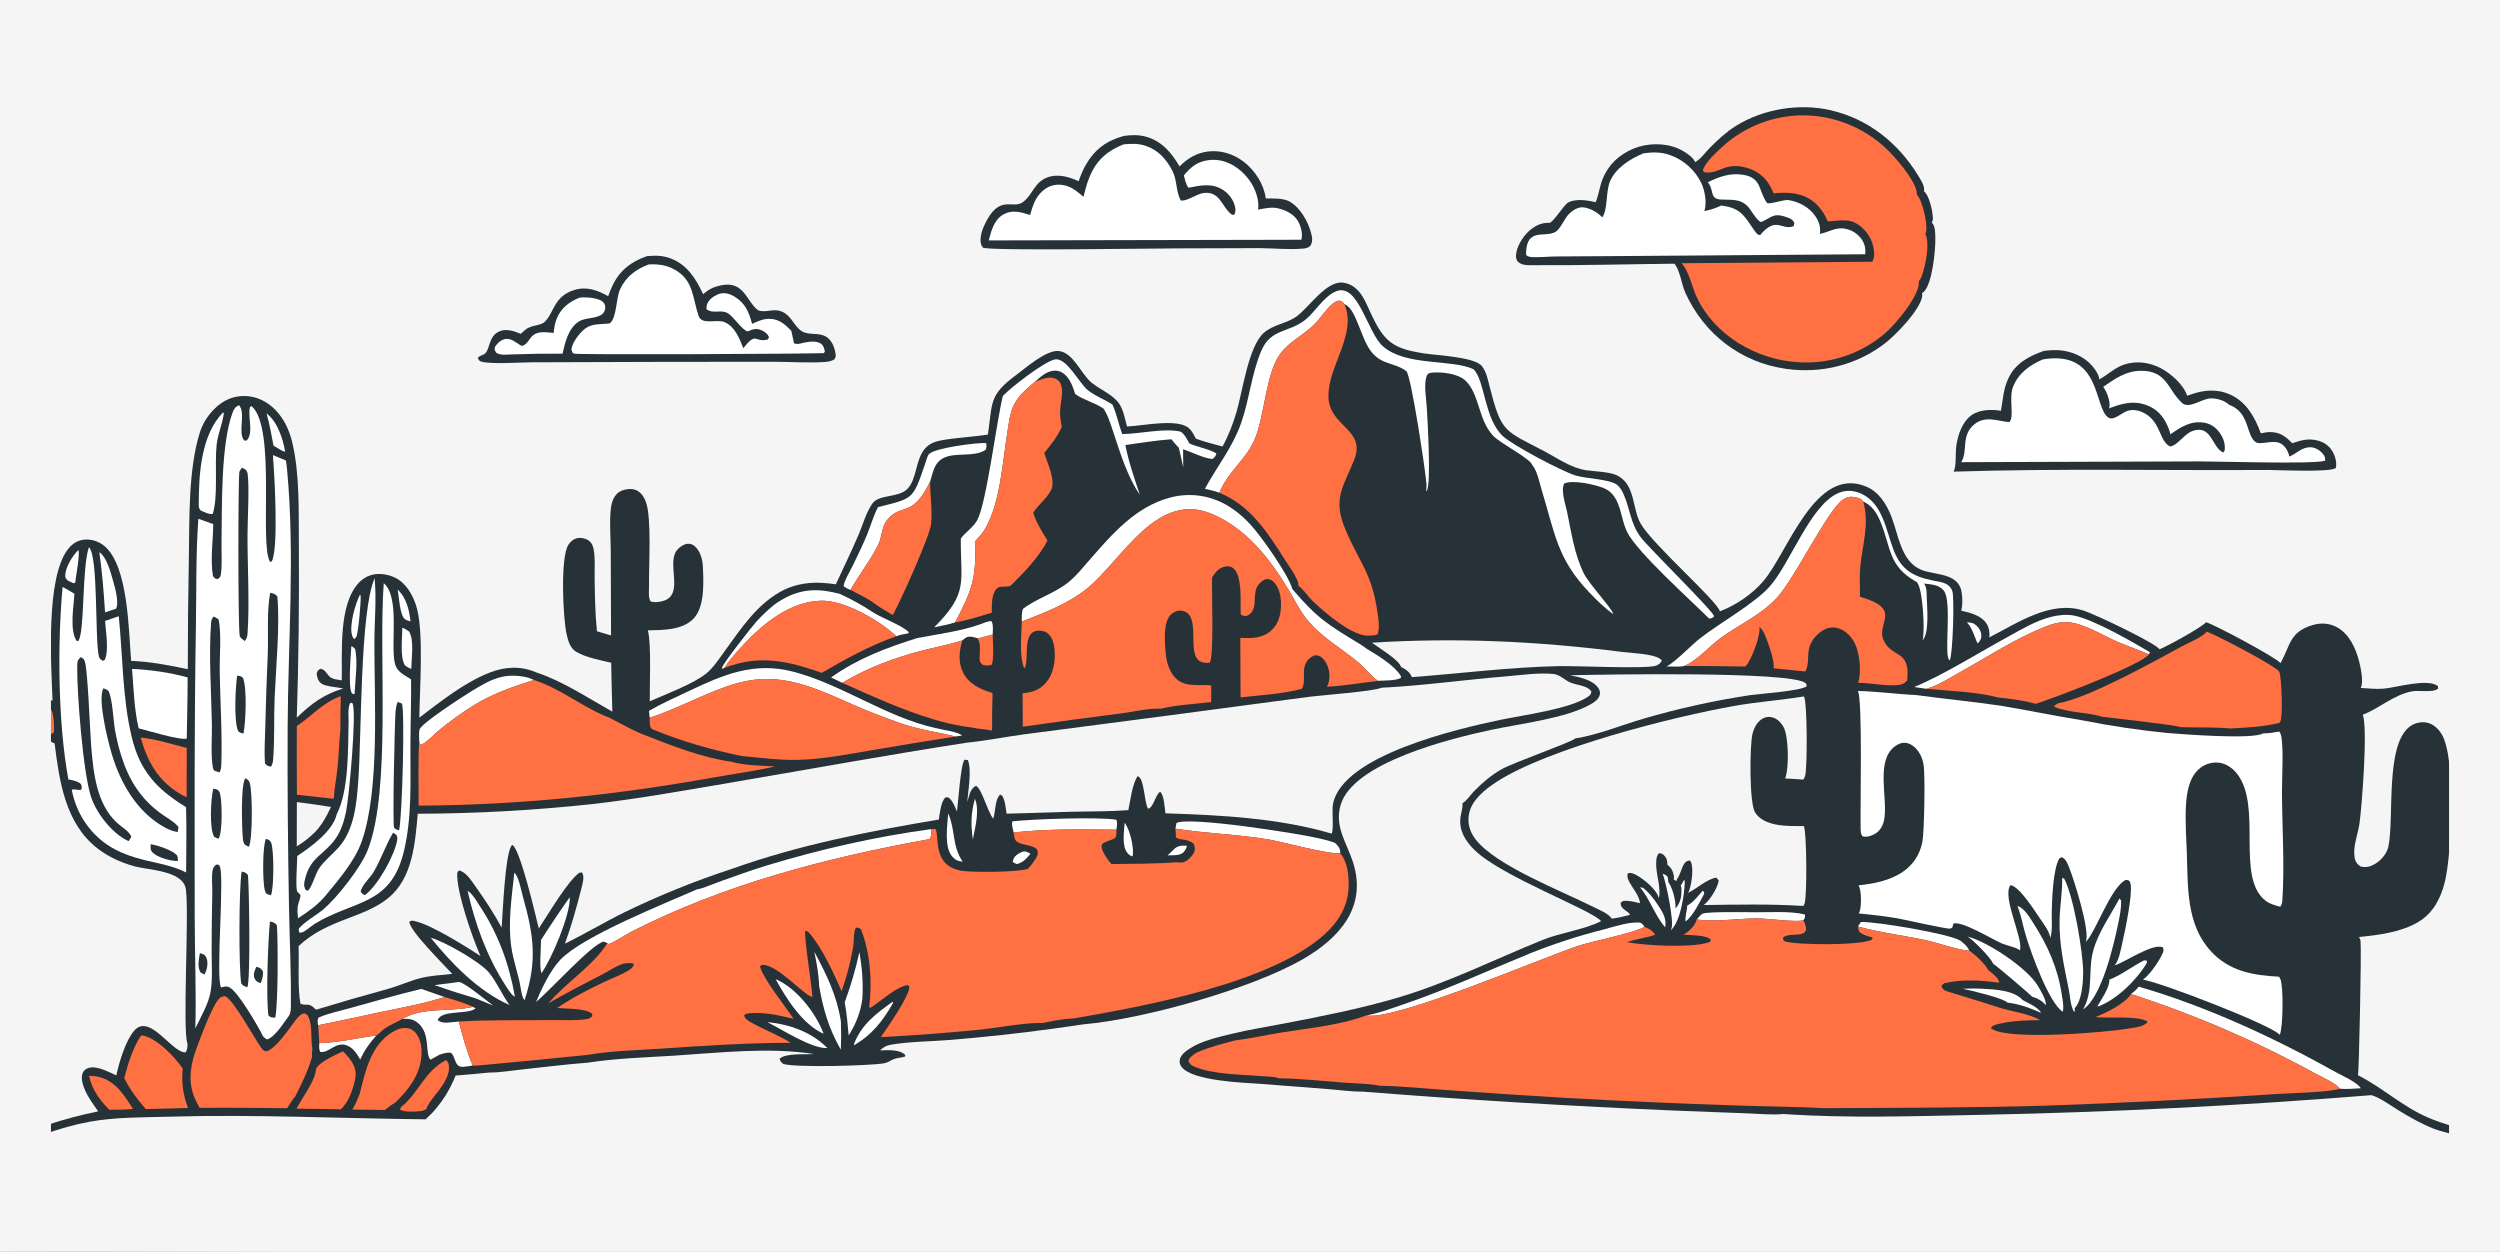 <?xml version="1.0" encoding="UTF-8"?> <svg xmlns="http://www.w3.org/2000/svg" width="785" height="393" viewBox="0 0 785 393" fill="none"><rect x="0" y="0" width="785" height="393" fill="#808080" stroke="none"/><g clip-path="url(#clip0_1949_2110)"><rect width="785" height="393" fill="#F5F5F5"></rect><path d="M0 1.632L783.513 0.001C783.866 0.56 784.055 1.044 784.117 1.702C784.835 9.626 784.219 19.141 784.236 27.266L784.351 80.709L784.776 284.103L784.894 336.575C784.903 341.089 785.578 352.454 784.778 356.396C784.706 356.757 784.596 357.014 784.439 357.345C784.783 358.514 784.81 358.758 784.43 359.978C785.299 362.048 785.458 388.81 784.685 390.699C784.586 390.936 784.464 391.151 784.33 391.369L0.818 393L0.752 361.384L0.746 358.506L0.47 226.493L0.464 223.77L0.444 213.951L0.437 210.55L0 1.632Z" fill="#263238"></path><path d="M366.595 268.578C367.347 267.984 368.009 267.237 368.71 266.583C369.963 265.415 371.135 265.516 372.738 265.56C372.429 266.582 371.981 267.497 371.008 268.045C369.886 268.677 367.878 268.536 366.595 268.578Z" fill="white"></path><path d="M319.295 271.32C318.813 271.166 318.423 270.917 317.997 270.654C318.072 270.264 318.158 269.863 318.334 269.504C318.81 268.531 320.338 267.601 321.379 267.372C322.114 267.211 322.965 267.75 323.589 268.091C322.225 269.626 321.386 270.774 319.295 271.32Z" fill="white"></path><path d="M617.592 195.458C618.446 195.441 619.204 195.449 619.948 195.926C620.937 196.558 621.831 197.708 622.052 198.86C622.28 200.056 622.113 200.582 621.445 201.567L621.078 201.978C620.462 201.81 619.556 197.214 617.592 195.458Z" fill="white"></path><path d="M306.122 250.814C307.684 254.523 306.171 259.772 305.482 263.602C304.806 258.956 304.864 255.404 306.122 250.814Z" fill="white"></path><path d="M124.858 185.119C127.626 187.684 128.488 191.541 128.906 195.13C128.387 194.952 127.711 194.778 127.249 194.485C125.498 193.377 125.316 187.327 124.858 185.119Z" fill="white"></path><path d="M534.616 279.711L535.061 280.032L535.12 280.643C533.625 283.386 531.715 287.427 529.295 289.361C528.975 288.198 529.789 285.806 529.779 284.376C531.561 283.456 533.302 281.225 534.616 279.711Z" fill="white"></path><path d="M353.144 258.343C353.272 258.498 353.253 258.469 353.386 258.673C354.853 260.928 356.172 266.278 355.64 268.906C355.003 268.725 354.574 268.478 354.127 267.975C352.129 265.728 352.984 261.133 353.144 258.343Z" fill="white"></path><path d="M113.083 186.641C113.172 186.911 113.242 187.112 113.251 187.4C113.311 189.293 112.571 198.385 111.901 199.945C111.812 200.152 111.36 200.523 111.189 200.706C110.939 200.373 110.716 200.035 110.585 199.636C109.555 196.503 111.587 189.423 113.083 186.641Z" fill="white"></path><path d="M110.32 202.916C110.879 203.124 111.143 203.399 111.534 203.821C112.404 208.001 111.514 213.688 111.313 218.026L110.547 217.751C109.198 216.118 110.197 205.714 110.32 202.916Z" fill="white"></path><path d="M514.963 278.604L515.856 278.759C517.624 280.077 519.198 282.069 520.408 283.9C521.917 286.184 523.434 288.367 522.858 291.207C519.634 287.414 518.107 282.379 514.963 278.604Z" fill="white"></path><path d="M24.626 172.712C25.13 174.54 23.825 180.676 23.631 182.907L23.183 183.161L21.346 182.351C20.69 181.645 20.435 181.57 20.49 180.569C20.632 178.009 22.784 174.431 24.626 172.712Z" fill="white"></path><path d="M297.712 255.408L297.769 255.538C300.054 260.643 298.825 265.366 302.27 270.551C300.901 270.443 300.017 270.089 299.09 269.051C296.289 265.912 297.545 259.302 297.712 255.408Z" fill="white"></path><path d="M83.7 129.829C87.092 132.32 88.907 137.875 89.525 141.881C88.307 141.534 86.986 140.568 85.876 139.93C85.265 136.521 84.629 133.17 83.7 129.829Z" fill="white"></path><path d="M126.315 197.097C127.109 197.377 127.735 197.809 128.427 198.274C130.132 200.913 129.18 206.901 129.142 210.03C128.356 209.781 127.818 209.407 127.157 208.922C125.519 206.422 126.356 200.139 126.315 197.097Z" fill="white"></path><path d="M143.768 308.389C143.847 308.372 143.925 308.345 144.006 308.337C145.534 308.183 153.222 314.577 154.877 315.756L149.351 313.481C145.01 312.214 140.706 310.832 136.439 309.336C138.884 309.047 141.326 308.707 143.768 308.389Z" fill="white"></path><path d="M240.934 320.942C247.887 321.621 254.852 324.04 259.803 329.103C254.754 329.287 245.71 323.331 240.934 320.942Z" fill="white"></path><path d="M522.081 274.346C522.836 274.679 523.472 274.824 523.73 275.706C523.834 276.064 523.808 276.516 523.809 276.888C525.203 278.847 526.28 282.881 526.093 285.254C527.698 283.528 528.027 281.549 527.972 279.197C527.96 278.741 527.875 278.378 527.736 277.948C528.026 277.704 528.122 277.586 528.274 277.229C528.438 276.839 528.583 276.611 528.831 276.272C528.966 276.519 529.035 276.715 529.024 277C528.872 281.004 527.683 289.395 524.618 292.125C524.687 291.963 524.751 291.8 524.809 291.633C524.831 291.558 524.854 291.481 524.881 291.405C525.642 289.075 523.104 276.825 522.081 274.346Z" fill="white"></path><path d="M311.706 199.204C311.7 201.189 312.275 207.387 311.291 208.799C310.302 209.038 309.632 209.024 308.638 208.817C307.911 208.163 307.602 207.876 307.597 206.828C307.584 204.503 308.12 202.643 307.009 200.42C308.568 199.992 310.141 199.608 311.706 199.204Z" fill="#FF7043"></path><path d="M280.362 314.483L280.354 315.034C277.271 320.487 273.727 325.038 268.188 328.179L268.15 327.802C270.65 321.488 275.088 318.319 280.362 314.483Z" fill="white"></path><path d="M737.542 293.439L738.002 293.838C738.496 297.283 738.438 331.87 737.805 335.025L736.784 335.523C736.117 333.492 736.546 330.178 736.603 328.01C736.771 321.438 737.011 314.869 737.324 308.302C737.536 303.687 738.451 297.926 737.542 293.439Z" fill="#263238"></path><path d="M616.27 310.468C618.356 310.386 620.428 310.353 622.515 310.471C626.394 310.691 632.333 310.91 635.089 314.004C636.833 314.98 639.987 316.258 640.922 318.061C637.898 316.664 633.713 315.132 630.389 314.835C628.98 313.366 618.733 310.975 616.27 310.468Z" fill="white"></path><path d="M100.248 327.548C106.357 327.366 112.143 325.912 118.17 325.147C116.06 327.506 114.414 329.784 113.109 332.692C111.958 330.753 110.762 328.722 108.424 328.114C105.187 327.274 103.118 330.804 100.515 330.288C100.131 329.391 100.226 328.503 100.248 327.548Z" fill="white"></path><path d="M31.198 173.368C33.462 174.982 34.623 179.28 35.367 181.881C35.988 184.047 37.52 189.172 36.423 191.147L32.987 192.264C32.584 185.909 32.074 179.677 31.198 173.368Z" fill="white"></path><path d="M243.573 307.511C243.744 307.569 243.976 307.641 244.146 307.721C250.395 310.657 256.294 318.284 258.607 324.612C251.969 321.64 247.005 313.687 243.573 307.511Z" fill="white"></path><path d="M673.166 301.593L674.074 301.602L674.129 302.295C671.149 307.49 664.653 313.873 658.956 315.976L658.562 315.991C659.729 313.946 662.527 310 662.327 307.599C665.908 306.294 669.67 303.343 673.166 301.593Z" fill="white"></path><path d="M532.77 288.694C533.198 288.275 534.13 287.093 534.616 286.884C536.192 286.208 548.748 286.426 551.195 286.446C555.977 286.487 562.126 286.017 566.719 287.138C566.936 288.073 566.683 288.217 566.229 289.034C562.524 289.531 555.817 288.402 551.689 288.385C545.957 288.361 538.19 289.598 532.77 288.694Z" fill="white"></path><path d="M178.908 281.704C179.198 286.952 173.231 301.11 169.997 305.62C169.298 303.235 169.922 297.935 169.864 295.181C172.774 290.618 175.788 286.126 178.908 281.704Z" fill="white"></path><path d="M265.23 314.746C267.169 309.532 268.642 304.365 269.862 298.949C270.688 303.885 271.086 308.517 270.786 313.522C270.241 317.862 268.777 321.433 266.488 325.149C266.138 321.692 265.918 318.153 265.23 314.746Z" fill="white"></path><path d="M27.986 337.82C28.989 337.809 29.926 337.887 30.905 338.12C36.271 339.395 39.026 343.863 41.755 348.215C39.278 348.436 36.819 348.463 34.334 348.478C31.334 345.486 28.827 342.049 27.986 337.82Z" fill="#FF7043"></path><path d="M583.391 290.898L584.342 289.503C589.043 289.347 612.194 293.2 615.591 295.394C616.631 296.223 617.843 297.194 618.335 298.471C616.444 298.717 608.061 296.006 605.575 295.424C598.495 293.769 590.108 292.87 583.391 290.898Z" fill="white"></path><path d="M737.793 210.112L738.241 210.216C739.09 211.422 739.186 213.58 739.339 215.044C739.995 221.448 740.457 257.132 737.302 261.012L737.415 262.062C736.836 258.018 737.137 253.707 737.247 249.627C737.557 238.118 739.351 220.982 737.793 210.112Z" fill="#263238"></path><path d="M93.214 251.849C96.793 252.295 100.362 252.805 103.922 253.379C102.597 256.274 101.201 258.805 99.034 261.167C97.251 262.95 95.329 264.442 93.181 265.757L93.214 251.849Z" fill="#F5F5F5"></path><path d="M255.694 298.856C259.54 306.011 262.805 312.647 264.048 320.759C264.157 323.718 264.148 326.631 264.02 329.589C260.28 323.114 258.446 316.843 257.195 309.507C257.101 305.934 256.404 302.353 255.694 298.856Z" fill="white"></path><path d="M617.871 294.105C624.108 295.702 636.535 303.949 639.847 309.508C640.761 311.043 642.571 313.902 642.402 315.699C641.419 314.315 639.687 313.422 638.081 312.949C638.016 312.722 626.888 303.199 625.841 302.618C625.236 300.833 619.627 295.2 617.871 294.105Z" fill="white"></path><path d="M140.043 332.871C140.805 333.575 140.956 334.096 140.982 335.148C141.104 340.235 134.833 344.864 133.895 348.225C133.32 348.575 132.762 348.8 132.09 348.879C130.495 349.067 126.772 349.33 125.55 348.375L126.016 347.555C131.73 342.864 133.162 336.516 140.043 332.871Z" fill="#FF7043"></path><path d="M135.248 294.447C139.475 295.604 150.771 301.995 153.568 305.432C156.023 308.447 157.639 312.36 159.976 315.557C150.405 311.433 141.643 302.407 135.248 294.447Z" fill="white"></path><path d="M318.279 261.399C318.08 260.433 317.547 258.83 317.894 257.908C323.582 257.211 345.323 256.442 350.52 257.403C350.97 258.319 350.663 259.522 350.555 260.51C339.871 260.437 328.903 260.19 318.279 261.399Z" fill="white"></path><path d="M146.834 279.768C147.019 279.859 147 279.843 147.201 279.985C148.531 280.932 149.646 282.967 150.541 284.312C156.379 293.093 159.889 302.627 161.68 312.975C161.595 312.924 161.509 312.877 161.426 312.823C160.271 312.074 159.235 310.201 158.493 309.042C152.796 300.146 149.16 290.016 146.834 279.768Z" fill="white"></path><path d="M70.107 129.443C70.187 129.684 70.275 129.899 70.235 130.159C69.75 133.331 68.37 136.43 68.021 139.686C67.344 146.019 68.551 155.766 66.804 161.376C65.709 161.581 64.471 160.891 63.456 160.499L62.908 160.174C62.445 159.553 62.413 159.139 62.412 158.39C62.403 148.948 63.116 136.455 70.107 129.443Z" fill="white"></path><path d="M665.513 282.116L666.016 282.726C666.132 285.048 665.62 287.523 665.158 289.787C663.763 296.591 659.984 313.072 654.099 316.959C657.509 310.791 655.529 304.862 657.261 298.556C658.899 292.588 662.657 287.525 665.513 282.116Z" fill="white"></path><path d="M132.283 310.519L139.547 313.065C132.96 315.198 125.992 316.431 119.221 317.842C112.782 319.183 106.347 320.69 99.887 321.917C99.736 320.911 99.573 320.471 100.004 319.52C103.22 318.113 106.881 317.412 110.264 316.456C117.585 314.386 124.888 312.307 132.283 310.519Z" fill="white"></path><path d="M0.444 213.951L0.98 213.895C4.924 217.115 10.005 220.696 14.989 222.036C16.1 222.787 16.347 223.041 16.617 224.415C16.966 226.189 16.981 228.009 16.957 229.809L16.531 230.358L16.222 230.357C12.674 228.715 9.142 227.132 5.484 225.744C3.806 225.099 2.132 224.441 0.464 223.77L0.444 213.951Z" fill="#FF7043"></path><path d="M633.461 284.476C635.549 285.062 637.236 287.931 638.385 289.72C643.014 296.945 646.122 303.865 647.411 312.383C647.672 314.096 648.101 315.984 647.721 317.7C643.37 314.937 637.808 299.327 636.173 293.989C635.248 290.957 634.728 287.736 633.585 284.785L633.461 284.476Z" fill="white"></path><path d="M699.415 243.443C699.702 243.536 699.986 243.626 700.228 243.818C703.795 246.658 703.806 266.777 704.119 272.023C704.457 277.639 706.035 283.561 711.619 286.081C713.087 286.741 714.949 287.099 716.161 288.171C716.324 289.338 716.08 289.747 715.63 290.804L715.256 290.974C713.647 290.998 711.919 290.421 710.467 289.773C694.232 282.533 704.428 256.529 699.415 243.443Z" fill="#263238"></path><path d="M44.202 231.602C48.941 232.022 54.012 233.733 58.641 234.858L58.605 250.314C57.945 250.069 57.349 249.723 56.741 249.371C49.814 245.365 46.222 239.154 44.202 231.602Z" fill="#FF7043"></path><path d="M369.089 260.202L369.401 258.457C372.959 256.243 407.44 261.676 413.829 263.165C415.638 263.586 417.48 263.979 419.201 264.679C419.949 265.378 420.832 266.335 420.834 267.439C420.834 267.592 420.792 267.712 420.755 267.863C417.505 268.433 402.597 264.304 398.323 263.586C388.617 261.955 378.759 261.719 369.089 260.202Z" fill="white"></path><path d="M131.63 232.652C131.621 231.545 131.52 230.23 131.713 229.144C132.051 227.253 145.33 218.718 147.715 217.25C154.155 213.286 158.248 210.977 165.948 212.799L167.64 213.52C161.064 215.64 154.567 217.826 148.672 221.517C145.023 223.802 141.3 226.484 137.958 229.219C136.519 230.397 135.252 231.81 133.762 232.915C133.096 233.409 132.713 233.729 131.871 233.818C131.785 233.442 131.653 233.036 131.63 232.652Z" fill="white"></path><path d="M243.149 189.84C244.014 189.227 244.906 188.657 245.825 188.128C251.782 184.717 257.377 184.756 263.782 186.511C267.338 188.183 270.708 189.966 273.964 192.169C277.042 194.188 283.169 196.268 285.402 198.524L285.097 198.904C283.858 199.122 282.605 199.287 281.442 199.783C276.152 194.814 265.17 188.456 257.84 188.622C248.21 188.839 239.784 195.67 233.521 202.358C231.37 204.655 229.179 207.095 227.446 209.728C227.233 209.891 226.965 209.908 226.706 209.966C226.708 209.881 226.706 209.796 226.711 209.711C226.787 208.556 236.346 196.452 237.599 195.076C239.329 193.178 241.184 191.49 243.149 189.84Z" fill="white"></path><path d="M161.493 274.075C161.668 274.194 161.746 274.228 161.88 274.427C163.097 276.237 163.634 279.599 164.23 281.722C167.562 293.576 168.7 301.435 164.942 313.343L164.754 314.041C164.693 313.976 164.629 313.914 164.569 313.847C163.752 312.921 163.447 309.591 163.119 308.213C162.258 304.601 161.078 300.972 160.542 297.297C159.443 289.758 160.691 281.622 161.493 274.075Z" fill="white"></path><path d="M601.043 215.723C610.033 212.065 621.647 204.768 630.447 199.975C634.811 197.598 639.175 194.921 644.035 193.698C646.389 193.107 648.942 192.843 651.34 193.316C657.4 194.51 669.442 201.463 675.096 204.808L674.757 205.462C671.496 204.063 668.127 202.917 664.866 201.512C660.064 199.442 654.773 195.936 649.541 195.388C646.975 195.119 644.354 195.923 641.989 196.86C632.96 200.443 624.292 206.123 615.809 210.856C612.401 212.759 608.658 215.208 604.907 216.291L601.043 215.723Z" fill="white"></path><path d="M756.901 231.094C757.177 231.264 757.404 231.521 757.638 231.743C757.604 235.487 757.32 239.223 757.263 242.968C757.128 251.37 758.186 266.606 753.1 273.563C750.328 277.351 746.061 278.714 741.636 279.422C741.503 278.013 742.106 276.683 741.417 275.34C743.021 275.137 744.771 274.909 746.259 274.259C756.439 269.813 753.023 249.424 754.114 240.232C754.49 237.035 755.732 234.056 756.901 231.094Z" fill="#263238"></path><path d="M694.626 242.307C695.227 242.297 695.863 242.121 696.331 242.542C699.239 245.15 698.421 264.332 698.5 269.201C698.622 276.45 699.389 284.137 704.505 289.751C705.518 290.864 706.688 292.031 708.125 292.571C710.237 293.363 714.32 293.94 715.87 295.437C715.914 296.413 715.749 296.511 715.181 297.327C711.042 297.45 706.19 295.518 703.221 292.73C700.665 290.331 698.882 287.131 697.853 283.802C695.108 274.966 695.03 252.471 694.626 242.307Z" fill="#263238"></path><path d="M647.526 275.656L648.166 275.914C651.103 281.368 654.135 299.259 654.105 305.395C654.093 308.487 653.714 314.304 651.452 316.545L651.462 317.584L651.263 317.739C650.145 316.027 650 312.716 649.583 310.641C648.108 303.298 646.532 296.439 646.704 288.884C646.798 284.578 647.582 280.256 647.531 275.96L647.526 275.656Z" fill="white"></path><path d="M148.54 316.159L149.339 316.623C147.071 318.686 138.647 316.955 137.431 320.304C138.203 321.008 139.237 321.156 140.253 321.109C141.526 321.05 142.802 320.9 144.069 320.76C145.271 325.306 146.567 330.261 148.445 334.57C147.471 334.753 146.464 334.908 145.476 334.979C142.584 335.188 143.196 331.94 141.618 330.597C140.301 330.377 139.228 330.792 137.989 331.19C137.053 331.733 136.084 332.232 135.133 332.75C133.372 330.483 135.227 324.676 131.318 321.289C129.798 319.971 128.25 319.807 126.312 319.936C132.817 316.119 141.432 317.815 148.54 316.159Z" fill="white"></path><path d="M764.582 232.99L765.088 233.276C766.252 234.927 766.537 237.364 766.751 239.339C767.661 247.593 767.503 276.58 762.607 282.603C757.493 288.899 750.76 290.22 743.142 291L742.097 291.174C741.487 290.624 741.499 290.591 741.382 289.774C742.947 287.297 754.319 287.392 759.074 281.175C760.872 278.822 762.065 275.936 762.767 273.07C764.779 264.864 765.691 241.22 764.582 232.99Z" fill="#263238"></path><path d="M759.951 230.322C760.801 230.208 761.23 230.156 761.989 230.574C762.223 230.876 762.423 231.206 762.504 231.584C763.432 235.97 761.889 265.008 760.949 269.746C760.358 272.704 759.38 275.604 757.562 278.048C754.164 282.62 748.539 284.437 743.123 285.245C742.717 285.47 742.35 285.455 741.898 285.493L741.456 284.882C741.428 284.189 741.285 283.398 741.908 282.891C745.856 279.681 750.613 281.941 755.034 275.589C760.752 267.37 759.621 249.82 759.81 239.829C759.869 236.842 760.474 233.213 759.951 230.322Z" fill="#263238"></path><path d="M288.055 200.35C294.605 199.083 301.498 198.254 307.794 196.028C308.945 195.621 310.093 195.044 311.329 195.038C311.964 196.147 311.723 197.931 311.706 199.204C310.141 199.608 308.568 199.992 307.009 200.42C305.93 200.12 304.572 199.601 303.497 200.125C303.028 200.354 302.585 200.744 302.186 201.076C298.139 202.393 293.883 203.171 289.759 204.229C281.058 206.461 272.163 209.767 264.472 214.415L260.946 212.729C269.175 206.85 278.469 203.305 288.055 200.35Z" fill="white"></path><path d="M99.255 335.627C99.902 333.804 104.66 331.551 106.457 330.685C106.875 330.486 107.298 330.299 107.728 330.125C109.731 332.218 111.768 334.439 111.686 337.547C111.657 338.641 111.294 339.84 111.023 340.898C110.124 343.863 109.261 346.035 107.054 348.321L93.072 348.116L94.912 344.999C96.576 342.184 98.93 338.958 99.255 335.627Z" fill="#FF7043"></path><path d="M429.002 318.839C432.86 318.194 436.919 316.633 440.627 315.378C454.126 310.813 466.953 304.872 480.117 299.488C483.948 297.944 487.826 296.532 491.752 295.254C495.678 293.975 499.644 292.832 503.65 291.825C507.155 290.906 511.326 289.442 514.979 289.682C515.784 290.129 515.891 290.225 516.333 291.029C513.864 292.768 499.576 295.634 495.378 297.051C483.624 301.02 438.623 320.303 429.251 318.886C429.166 318.873 429.082 318.855 429.002 318.839Z" fill="white"></path><path d="M139.547 313.064C142.496 313.939 145.773 314.843 148.54 316.159C141.432 317.815 132.817 316.118 126.313 319.936L126.138 320.04C124.421 321.047 122.599 321.753 120.926 322.866C119.945 323.517 119.119 324.567 118.17 325.147C112.143 325.912 106.357 327.366 100.249 327.548L99.977 322.853L99.887 321.916C106.347 320.69 112.782 319.183 119.221 317.842C125.992 316.431 132.96 315.197 139.547 313.064Z" fill="#FF7043"></path><path d="M275.705 159.23C286.885 156.455 286.611 156.817 290.347 146.057C290.649 145.187 291.115 143.197 291.732 142.562C293.619 140.622 306.812 138.925 309.628 139.126C309.865 139.969 309.767 140.436 309.482 141.254C305.785 143.674 300.126 141.92 296.357 143.769C293.288 145.274 293.007 148.25 292.066 151.187C286.279 163.147 283.02 157.599 278.426 163.45C276.808 165.511 276.938 168.614 275.81 170.94C273.419 175.869 269.732 180.395 267.071 185.25C266.275 184.951 265.624 184.591 264.919 184.118C264.787 182.876 267.24 178.728 267.887 177.367C269.44 174.095 271.082 170.834 272.425 167.471C273.527 164.714 274.3 161.858 275.705 159.23Z" fill="white"></path><path d="M669.106 312.126C670.035 311.416 670.884 310.794 671.537 309.806C692.969 316.014 714.237 325.927 733.677 336.784C735.659 337.891 740.243 339.881 741.292 341.713C739.06 341.85 736.832 342.043 734.599 341.852C733.784 340.273 729.062 338.206 727.326 337.257C722.687 334.708 717.99 332.271 713.235 329.945C708.482 327.619 703.676 325.407 698.816 323.309C693.956 321.211 689.049 319.23 684.092 317.365C679.139 315.5 674.143 313.754 669.106 312.126Z" fill="white"></path><path d="M691.458 243.46C691.589 243.622 691.88 243.899 691.954 244.078C692.504 245.465 692.285 249.017 692.381 250.593C692.995 260.486 692.78 276.635 695.498 285.453C697.402 291.632 701.618 297.372 708.086 299.213C710.775 299.978 713.74 300.389 716.227 301.692L716.467 302.526C715.205 303.608 714.738 303.681 713.119 303.73C709.101 303.229 705.367 302.799 701.805 300.696C696.392 297.504 692.781 291.713 691.263 285.726C689.738 279.709 688.549 254.819 689.467 248.711C689.765 246.708 690.424 245.189 691.458 243.46Z" fill="#263238"></path><path d="M203.777 223.212C207.728 220.906 212.012 219.033 216.145 217.066C227.16 211.822 236.775 207.696 249.116 210.923C264.353 214.906 278.14 225.12 293.682 228.593C296.068 229.235 300.234 229.607 302.164 230.93L299.994 231.263C294.159 229.809 288.314 229.103 282.613 227.054C277.762 225.311 272.899 223.477 268.178 221.407C256.062 216.096 245.328 210.742 231.879 214.41C222.307 217.02 213.533 222.297 204.014 225.371L203.777 223.212Z" fill="white"></path><path d="M44.335 325.101C44.663 325.128 44.703 325.12 44.997 325.182C49.339 326.088 54.968 331.925 57.361 335.53C56.975 340.088 57.441 343.617 59.023 347.902L54.809 348.028L45.777 348.246C43.107 345.211 40.858 342.179 39.021 338.573C40.134 334.09 41.731 328.951 44.335 325.101Z" fill="#FF7043"></path><path d="M41.456 210.042C47.245 210.299 53.342 211.161 58.914 212.707C58.925 219.1 58.736 225.507 58.64 231.901C56.653 232.563 46.074 229.313 43.538 228.696C42.117 222.726 41.974 216.159 41.456 210.042Z" fill="white"></path><path d="M112.933 343.494C114.734 336.309 116.462 328.05 123.407 323.95C124.82 323.116 126.634 322.495 128.281 322.916C129.609 323.254 130.632 324.21 131.266 325.394C132.856 328.365 132.565 332.398 131.557 335.505C130.178 339.756 127.159 343.314 123.958 346.337C122.892 346.889 121.818 347.828 120.826 348.528L110.601 348.408C111.615 346.873 112.25 345.19 112.933 343.494Z" fill="#FF7043"></path><path d="M93.198 227.961C98.071 224.765 101.292 220.584 107.015 218.601C106.908 222.105 106.864 225.611 106.883 229.117C106.479 233.075 106.392 237.055 105.989 241.015C105.658 244.269 104.975 247.592 104.783 250.831L93.235 249.54C93.181 242.347 93.169 235.154 93.198 227.961Z" fill="#FF7043"></path><path d="M722.435 200.972L723.041 201.502L722.817 202.677L723.308 202.874L722.879 203.074C721.807 212.217 722.789 222.038 722.923 231.257C723.115 244.314 722.721 257.381 723.074 270.434C723.493 285.908 723.754 301.213 723.082 316.685C722.95 319.644 723.325 323.112 722.948 325.965C722.839 326.816 722.667 326.954 722.017 327.413L720.266 326.907C719.61 320.919 719.991 314.386 719.91 308.339C719.669 290.374 720.171 272.396 720.05 254.426C719.983 244.475 719.514 234.537 719.21 224.592C719.046 219.166 718.609 213.532 719.126 208.129C719.396 205.339 720.988 203.279 722.435 200.972Z" fill="#263238"></path><path d="M732.548 199.422C732.935 199.484 733.184 199.554 733.49 199.815C734.453 200.633 735.793 202.379 735.884 203.646C736.045 203.937 736.18 204.235 736.261 204.559C737.018 207.632 736.123 215.333 736.011 218.754L734.998 252.631C734.79 261.117 735.325 269.539 735.331 278.013C735.339 285.435 734.775 330.792 733.203 333.573L730.175 332.07C731.502 327.372 731.364 316.601 731.629 311.442C732.257 300.293 732.588 289.134 732.624 277.967C732.611 251.758 731.346 225.609 732.548 199.422Z" fill="#263238"></path><path d="M523.288 209.257C525.989 207.96 530.948 202.687 533.647 200.57C539.97 195.606 550.885 189.572 555.691 184.155C562.254 176.76 568.491 158.34 577.459 154.727C579.796 153.784 582.163 153.981 584.432 155.018C591.089 158.061 592.167 166.175 594.435 172.303C596.834 178.786 600.407 180.938 606.858 182.272C608.18 182.545 609.746 182.708 610.95 183.287C611.923 183.756 612.698 184.555 613.03 185.594C613.735 187.802 613.182 205.568 612.225 207.35C610.171 206.614 613.068 189.203 610.434 185.574C608.967 183.549 606.436 183.542 604.164 183.223C605.063 184.588 604.96 186.264 605.009 187.836C605.111 190.982 605.836 198.763 603.704 201.03C603.765 200.762 603.815 200.492 603.855 200.22C604.327 197.026 603.767 185.252 602.02 182.943C601.801 182.711 601.9 182.782 601.64 182.636C592.838 177.709 593.852 171.948 590.393 163.662C589.315 161.086 587.725 158.602 585.057 157.51C584.454 156.576 583.661 156.37 582.592 156.141C581.187 155.84 580.073 155.968 578.853 156.755C573.893 159.951 563.913 181.144 557.98 187.662C553.067 193.058 546.024 196.142 540.194 200.405C536.677 202.976 532.83 207.49 528.852 209.114C527.152 209.485 525.038 209.254 523.288 209.257Z" fill="white"></path><path d="M267.071 185.25C269.732 180.395 273.42 175.869 275.81 170.94C276.938 168.614 276.808 165.511 278.426 163.45C283.02 157.599 286.28 163.147 292.066 151.187C292.004 155.509 292.862 160.466 292.34 164.637C291.825 168.75 282.767 188.677 280.359 193.132C278.593 192.074 276.766 191.063 275.089 189.869C273.196 188.387 270.959 187.214 268.806 186.158C268.334 185.785 267.617 185.524 267.071 185.25Z" fill="#FF7043"></path><path d="M218.88 279.254C220.864 278.942 223.19 277.814 225.107 277.138C230.204 275.339 235.274 273.434 240.446 271.857C257.33 266.711 274.979 262.687 292.476 260.335C292.391 261.365 292.517 262.663 291.889 263.484C259.701 269.289 227.66 277.584 198.382 292.484C197.036 293.17 191.956 296.377 191.189 296.418C190.998 296.428 190.86 296.225 190.695 296.129L189.581 295.662C185.998 296.263 172.457 311.246 168.352 314.592C170.008 310.46 172.901 304.55 175.967 301.34C183.101 293.87 208.621 283.772 218.88 279.254Z" fill="white"></path><path d="M727.515 198.669C728.391 198.558 729.145 198.53 730.026 198.643C730.258 199.634 729.027 215.078 729.006 218.119C728.907 231.012 729.439 243.936 729.585 256.831C729.923 276.746 729.606 296.65 728.634 316.544C728.469 320.017 728.764 327.293 727.445 330.167L726.388 330.148C725.69 329.434 725.226 329.173 725.17 328.11C724.962 324.105 725.497 319.769 725.665 315.747C726.015 307.468 726.304 299.26 726.195 290.971L725.524 235.761C725.374 226.254 724.561 216.405 725.089 206.938C725.251 204.008 725.486 200.948 727.515 198.669Z" fill="#263238"></path><path d="M314.892 124.345C317.4 121.626 327.759 113.649 331.153 112.876C334.805 112.044 338.832 120.281 341.524 122.468C343.783 124.305 346.823 125.413 349.299 127.026C350.63 129.929 351.244 133.277 352.373 136.3C357.907 136.24 365.47 134.37 370.66 135.518C371.969 136.252 372.722 137.968 373.465 139.236C375.56 140.286 380.776 141.263 381.946 142.472C381.631 143.416 381.482 143.511 380.693 144.138C377.759 143.809 374.329 142.017 371.488 141.045L371.538 146.737L370.162 140.608C369.321 139.803 368.579 138.808 367.824 137.919C362.994 138.307 358.154 139.03 353.362 139.742C354.387 145.072 356.23 150.263 357.928 155.407C354.2 149.943 352.105 143.296 350.028 137.068C349.045 134.121 348.19 130.977 346.539 128.323C343.798 126.413 340.393 125.693 337.613 123.731C337 121.815 336.367 119.875 335.047 118.309C334.166 117.263 333.004 116.478 331.605 116.392C328.907 116.226 326.831 118.237 324.956 119.886C322.48 121.989 320.042 123.983 318.489 126.904C317.03 129.649 316.74 133.089 316.251 136.125C314.749 145.438 314.099 157.553 309.451 165.859C308.602 167.375 307.274 168.733 306.127 170.033C306.647 181.446 305.228 185.365 299.891 195.436C297.798 196.117 295.484 196.495 293.331 196.989C304.238 186.035 301.576 182.946 301.698 169.093C303.241 166.994 305.587 165.648 306.861 163.309C309.757 157.992 312.895 132.398 314.892 124.345Z" fill="white"></path><path d="M117.634 181.554C118.263 188.1 117.574 195.051 117.556 201.652C117.507 219.603 119.303 247.985 113.563 264.254C111.394 270.401 106.428 276.094 102.355 281.077C99.889 284.094 96.801 286.219 93.582 288.352C93.446 286.893 93.256 285.379 93.635 283.945C93.763 283.459 94.494 281.485 94.316 281.039C94.162 280.651 93.508 280.287 93.321 279.898C92.752 278.715 93.317 270.654 93.344 268.781C97.604 265.933 104.512 261.004 105.735 255.669C109.586 248.157 109.261 235.079 109.463 226.598C109.487 225.02 109.139 221.938 110.03 220.668L110.644 220.779C112.116 223.037 109.587 250.532 108.661 254.904C108.02 257.928 107.063 261 105.235 263.532C101.744 268.367 97.543 269.143 95.866 275.693C95.517 277.057 95.217 278.165 96.001 279.443L96.662 279.711C97.973 278.58 99.014 274.469 100.12 272.794C101.76 270.309 104.301 268.344 106.292 266.131C111.213 260.66 111.976 252.39 112.49 245.408C113.572 230.717 112.997 192.224 117.634 181.554Z" fill="white"></path><path d="M320.833 195.21C320.835 193.86 320.721 192.458 321.225 191.182C325.599 187.823 331.23 186.313 335.575 182.751C338.064 180.712 340.144 178.084 342.253 175.67C349.226 167.687 356.476 159.251 367.135 156.313C367.505 156.208 367.878 156.113 368.253 156.027C368.628 155.942 369.005 155.865 369.384 155.798C369.763 155.731 370.143 155.673 370.525 155.624C370.907 155.576 371.289 155.538 371.673 155.508C372.057 155.479 372.441 155.459 372.826 155.448C373.21 155.438 373.595 155.437 373.98 155.446C374.365 155.455 374.749 155.473 375.133 155.501C375.517 155.528 375.899 155.566 376.281 155.612C376.663 155.659 377.044 155.715 377.423 155.781C377.802 155.846 378.18 155.921 378.555 156.005C378.931 156.09 379.304 156.183 379.675 156.286C380.045 156.388 380.414 156.5 380.779 156.621C381.144 156.742 381.506 156.872 381.865 157.011C382.224 157.15 382.579 157.297 382.93 157.454C383.283 157.61 383.63 157.775 383.973 157.949C384.315 158.123 384.654 158.305 384.989 158.495C387.818 160.107 390.361 162.238 392.568 164.62C395.952 168.27 404.578 180.456 405.809 184.986C413.785 194.309 416.921 196.123 427.341 202.435L429.22 203.751C432.59 205.813 437.716 208.829 439.841 212.214L439.896 212.874C438.109 213.782 434.667 213.661 432.634 213.768C430.536 212.299 428.67 209.81 426.641 208.106C421.252 203.583 415.076 200.21 410.52 194.696C408.136 191.809 406.417 188.192 404.48 184.991C398.617 175.311 391.407 166.059 380.709 161.449C363.102 153.861 352.298 175.963 341.295 184.821C335.212 189.718 327.989 192.324 320.833 195.21Z" fill="white"></path><path d="M430.767 201.813C457.299 200.138 482.941 201.346 509.292 204.7C512.107 205.058 519.191 205.261 521.377 206.944C521.588 207.108 521.622 207.176 521.807 207.397C521.433 208.216 520.871 208.677 520.022 209.008C517.233 210.101 494.934 209.051 489.788 209.154C474.162 209.468 458.847 211.459 443.303 212.621C442.887 211.34 441.709 210.331 440.536 209.729C440.337 209.627 440.134 209.534 439.931 209.441C439.452 207.317 432.715 203.226 430.767 201.813Z" fill="#F5F5F5"></path><path d="M227.446 209.728C229.179 207.095 231.37 204.655 233.521 202.358C239.784 195.67 248.21 188.839 257.84 188.622C265.17 188.456 276.152 194.814 281.442 199.783C273.009 202.739 265.742 206.813 258.041 211.278C247.208 207.496 238.53 205.47 227.446 209.728Z" fill="#FF7043"></path><path d="M302.186 201.076C301.14 204.442 300.789 208.126 302.496 211.349C304.338 214.827 307.818 216.466 311.43 217.532L311.664 217.599C311.55 221.521 311.5 225.444 311.514 229.368C305.437 228.545 299.437 227.83 293.561 225.995C283.607 223.085 273.935 218.629 264.472 214.415C272.163 209.767 281.058 206.461 289.759 204.229C293.883 203.171 298.139 202.393 302.186 201.076Z" fill="#FF7043"></path><path d="M120.501 183.115C125.593 187.476 122.616 201.835 123.941 208.11C124.55 210.997 126.794 211.832 129.078 213.315C129.162 220.263 128.891 227.237 128.866 234.189C128.825 245.319 129.439 256.716 126.745 267.615C122.587 284.433 111.156 282.601 98.882 290.038C98.06 290.58 97.293 291.218 96.489 291.791C95.633 292.401 95.011 292.981 93.95 292.807L93.779 291.759C94.576 290.139 99.872 286.983 101.573 285.514C106.021 281.67 113.313 272.369 115.438 266.986C122.915 248.037 118.795 205.6 120.501 183.115Z" fill="white"></path><path d="M123.424 261.471L124.476 262.146C124.768 262.734 124.821 263.26 124.705 263.903C123.841 268.688 118.523 278.283 114.547 281.069C113.906 280.778 113.686 280.584 113.27 280.016C113.476 278.034 116.293 275.578 117.345 273.768C119.635 269.829 121.1 265.415 123.424 261.471Z" fill="#263238"></path><path d="M124.863 220.413L126.18 220.896C127.181 222.721 126.324 256.567 125.313 260.696C124.622 260.575 124.291 260.39 123.743 259.958C123.215 258.239 123.937 227.172 124.194 223.506C124.27 222.427 124.476 221.424 124.863 220.413Z" fill="#263238"></path><path d="M604.908 216.291C608.658 215.208 612.401 212.759 615.809 210.856C624.292 206.123 632.96 200.443 641.989 196.861C644.354 195.923 646.975 195.119 649.541 195.388C654.773 195.936 660.064 199.442 664.866 201.512C668.128 202.917 671.496 204.064 674.757 205.463C672.738 208.486 647.689 218.129 642.926 219.692C641.724 220.224 640.439 220.593 639.191 220.998C635.463 219.934 631.292 219.397 627.436 219.01C620.36 217.162 612.211 216.994 604.908 216.291Z" fill="#FF7043"></path><path d="M61.179 330.683C62.536 326.789 66.1 317.154 68.373 314.086C69.057 313.164 69.557 312.914 70.668 312.776C73.27 313.832 79.83 325.962 82.052 329.052C82.721 329.893 82.694 329.956 83.746 330.122C86.963 328.931 90.804 322.915 92.861 320.259C93.648 319.389 94.342 318.418 95.552 318.177C96.42 318.547 96.628 318.721 96.991 319.623C98.152 322.498 97.492 326.316 98.093 329.386C98.004 330.202 97.847 331.035 97.999 331.848C96.723 336.247 94.8 340.168 92.721 344.238C91.764 345.304 90.972 346.776 90.16 347.972C80.992 347.873 71.857 347.777 62.687 347.865C62.352 347.271 62.028 346.671 61.715 346.065C59.097 340.984 59.489 335.923 61.179 330.683Z" fill="#FF7043"></path><path d="M324.956 119.886C326.879 119.19 329.341 117.986 331.384 118.902C332.338 119.33 332.917 119.944 333.219 120.949C333.961 123.415 332.918 126.787 332.841 129.356C332.796 130.891 333.149 132.514 333.404 134.024C332.053 137.119 330.012 139.607 327.904 142.215C328.833 145.476 331.667 150.884 329.97 154.033C328.553 156.662 326.014 158.505 324.415 160.989C325.429 164.178 327.14 166.914 328.917 169.727C326.202 174.992 321.461 179.853 317.256 183.981C315.208 184.606 313.489 183.396 312.289 185.791C311.383 187.598 311.378 190.377 311.439 192.374C307.622 193.533 303.836 194.782 299.89 195.436C305.228 185.365 306.647 181.445 306.127 170.033C307.274 168.733 308.602 167.375 309.451 165.859C314.099 157.553 314.749 145.438 316.251 136.125C316.74 133.089 317.03 129.648 318.488 126.904C320.042 123.983 322.48 121.989 324.956 119.886Z" fill="#FF7043"></path><path d="M378.345 153.479C382.094 146.555 386.988 140.504 389.657 133.005C392.302 125.553 392.932 117.495 396.042 110.161C399.056 103.046 404.89 104.523 409.986 100.323C413.089 97.763 415.821 92.907 419.597 91.449C426.56 88.76 429.304 104.434 434.272 108.768C441.491 115.063 455.539 112.686 462.641 115.906C466.293 119.314 465.985 131.454 471.901 136.951C475.02 139.851 490.395 147.96 494.69 149.296C498.012 150.331 505.364 150.417 507.738 152.228C508.659 152.932 509.285 154.04 509.758 155.078C511.912 159.821 511.868 164.291 515.201 168.705C517.854 172.217 538.013 191.903 538.235 193.529C537.589 194.135 537.547 194.148 536.659 194.223C530.604 188.216 514.465 173.73 511.086 167.367C509.556 164.491 509.242 160.98 507.972 157.979C507.03 155.755 505.732 154.12 503.459 153.219C500.635 152.098 493.996 150.628 491.184 151.797C490.002 153.902 491.543 158.245 492.038 160.614C493.407 167.186 494.34 174.029 497.347 180.11C498.958 183.374 506.234 191.112 506.594 192.835C503.86 190.951 501.347 188.427 499.056 186.037C488.975 175.52 488.269 167.547 484.178 154.178C483.454 151.809 482.772 148.105 481.275 146.194C481.229 146.137 481.179 146.082 481.133 146.027C480.612 144.032 471.006 139.164 468.845 136.832C464.298 131.915 464.697 124.993 460.927 120.34C460.658 120.005 460.363 119.694 460.04 119.408C457.643 117.285 452.56 116.683 449.46 117.027C448.391 117.145 448.071 117.605 447.812 118.587C447.094 121.282 447.88 125.347 448.028 128.168C448.223 131.82 449.491 152.44 447.952 154.195C447.91 154.242 447.864 154.283 447.822 154.327C447.829 154.209 447.833 154.092 447.84 153.974C447.896 153.29 447.96 152.613 447.909 151.926C447.59 147.842 443.093 117.676 441.555 116.512C439.519 114.973 437.155 114.545 434.837 113.619C429.644 111.547 428.52 106.64 426.523 101.963C425.599 99.793 424.478 96.458 422.148 95.523C421.607 94.749 421.472 94.708 420.583 94.364C419.561 94.535 418.927 94.939 418.166 95.616C415.995 97.555 414.507 100.122 412.421 102.126C409.108 105.312 404.647 107.427 401.925 111.193C397.519 117.291 397.185 129.729 394.257 137.253C391.518 144.285 385.961 147.442 382.873 154.708C381.418 154.154 379.858 153.844 378.345 153.479Z" fill="white"></path><path d="M646.259 220.816C655.415 219.368 676.293 207.736 685.148 202.936C687.152 201.848 691.655 200.045 692.911 198.323C696.172 199.515 713.931 208.767 715.682 210.87C716.448 212.78 716.84 224.727 716.07 226.469C715.956 226.728 715.944 226.735 715.819 226.95C710.69 228.241 705.541 228.464 700.284 228.738C695.19 228.263 689.777 228.506 684.638 228.324C683.369 227.662 663.465 225.504 660.098 225.06C655.294 223.554 649.202 223.888 644.703 221.779L645.637 221.684L644.924 221.601C645.406 221.39 645.819 221.102 646.259 220.816Z" fill="#FF7043"></path><path d="M204.014 225.371C213.533 222.297 222.307 217.02 231.879 214.41C245.328 210.742 256.062 216.096 268.178 221.407C272.899 223.477 277.762 225.311 282.613 227.054C288.314 229.103 294.159 229.809 299.994 231.263C291.353 232.627 282.719 234.038 274.094 235.499C266.312 236.837 258.387 238.417 250.47 238.602C244.61 238.739 238.761 237.91 232.935 237.403C223.268 235.41 214.091 232.782 204.955 229.042C204.805 228.979 204.739 228.965 204.609 228.835C203.82 228.041 204.054 226.412 204.014 225.371Z" fill="#FF7043"></path><path d="M528.852 209.114C532.831 207.49 536.677 202.976 540.194 200.405C546.025 196.142 553.067 193.058 557.98 187.662C563.913 181.144 573.893 159.951 578.853 156.755C580.073 155.968 581.187 155.84 582.593 156.141C583.661 156.37 584.454 156.576 585.057 157.51C587.109 164.48 584.715 171.272 584.098 178.265C583.828 181.31 584.103 184.315 584.013 187.357C586.408 188.184 590.573 189.278 591.673 191.82C592.781 194.372 590.157 197.435 591.239 200.447C593.596 207.006 599.979 203.362 598.848 213.653C597.951 214.735 597.128 214.992 595.735 215.114C591.65 215.474 587.524 214.415 583.446 214.388C584.576 211.005 583.955 205.083 582.37 201.919C581.328 199.837 579.46 197.967 577.192 197.28C575.624 196.806 574.07 197.009 572.644 197.805C570.471 199.017 568.68 201.114 568.065 203.541C567.518 205.692 568.057 209.067 566.851 210.85C563.534 210.479 560.215 210.14 556.893 209.831C557.483 207.943 554.702 200.221 553.722 198.432C553.38 197.81 552.942 197.298 552.428 196.819C552.939 199.368 550.219 206.201 548.757 208.439C548.548 208.763 548.253 209.048 547.967 209.304C541.595 209.166 535.223 209.102 528.852 209.114Z" fill="#FF7043"></path><path d="M27.904 171.828C30.915 174.396 29.731 200.278 31.039 206.07C31.233 206.927 31.656 207.1 32.348 207.522L32.945 207.128C34.237 203.95 33.218 198.402 32.988 194.967L37.292 193.489C38.565 206.029 38.419 219.22 41.378 231.507C43.94 242.143 49.262 247.855 58.419 253.441C58.635 260.26 58.456 267.128 58.445 273.951C54.386 271.916 49.851 271.102 45.455 270.095C41.304 269.032 37.26 267.677 33.687 265.255C27.777 261.251 23.873 254.993 22.534 248.025C23.16 247.561 24.561 248.257 25.512 247.993C25.739 247.134 25.713 247.033 25.41 246.192C24.327 245.22 22.844 245.03 21.465 244.726C18.184 226.829 18.026 202.442 19.656 184.306C20.925 184.95 22.141 185.711 23.366 186.436C23.147 190.464 21.773 197.866 24.069 201.244L24.585 201.275C26.648 198.526 25.671 178.694 27.904 171.828Z" fill="white"></path><path d="M47.314 265.088C49.244 265.325 53.948 266.935 55.335 268.323C55.95 268.939 55.815 269.526 55.853 270.341C53.696 270.441 49.526 269.274 47.959 267.733C47.107 266.895 47.305 266.177 47.314 265.088Z" fill="#263238"></path><path d="M32.473 216.115C32.864 216.257 33.905 216.658 34.084 217.011C35.334 219.484 35.579 226.108 36.07 229.006C36.567 231.86 37.247 234.669 38.109 237.434C40.488 244.974 44.232 250.919 50.692 255.572C52.347 256.764 54.824 258.088 56.052 259.687L55.802 261.267C55.101 261.146 54.416 260.967 53.745 260.731C53.075 260.494 52.428 260.203 51.807 259.858C43.052 255.078 37.815 245.942 35.07 236.672C33.954 232.905 30.552 219.633 32.473 216.115Z" fill="#263238"></path><path d="M25.33 206.341C26.114 206.791 26.34 206.806 26.634 207.688C27.587 210.539 28.247 229.551 28.627 234.175C29.304 242.419 30.221 252.331 36.74 258.375C38.146 259.679 40.615 260.988 41.241 262.766L40.384 264.136C38.364 263.198 36.657 261.878 35.087 260.317C32.431 257.674 30.002 254.162 28.723 250.628C26.117 243.431 24.078 216.988 24.251 208.842C24.279 207.541 24.392 207.244 25.33 206.341Z" fill="#263238"></path><path d="M167.64 213.52C176.145 216.229 183.195 222.289 191.445 225.421C195.192 227.33 199.002 229.585 202.954 231.017C211.3 234.308 220.605 237.91 229.513 239.168C233.805 240.378 238.95 240.399 243.409 240.66C236.924 242.136 230.248 243.016 223.698 244.19C192.991 249.694 162.667 252.83 131.46 252.962C131.45 246.212 131.242 239.391 131.63 232.652C131.653 233.036 131.785 233.442 131.871 233.818C132.713 233.729 133.096 233.409 133.762 232.915C135.252 231.81 136.519 230.396 137.958 229.219C141.3 226.484 145.023 223.802 148.672 221.517C154.567 217.826 161.064 215.64 167.64 213.52Z" fill="#FF7043"></path><path d="M382.873 154.708C385.961 147.441 391.518 144.284 394.257 137.253C397.185 129.729 397.519 117.291 401.925 111.192C404.648 107.427 409.108 105.311 412.421 102.126C414.507 100.121 415.995 97.555 418.166 95.616C418.927 94.939 419.562 94.535 420.584 94.364C421.473 94.708 421.607 94.749 422.148 95.522C426.2 104.988 416.966 114.832 417.135 124.531C417.305 134.119 429.095 134.668 425.206 144.404C421.809 152.908 418.374 156.492 422.422 166.169C426.867 176.793 430.698 179.627 432.551 192.385C432.85 194.458 433.293 197.234 432.539 199.215C431.666 199.517 430.916 199.545 430.008 199.552C425.12 200.271 415.45 191.964 411.985 188.521C410.527 187.069 409.359 185.084 407.675 183.924C407.705 183.54 407.728 183.308 407.612 182.936C406.88 180.622 404.714 177.731 403.389 175.642C398.007 167.175 392.548 158.682 382.873 154.708Z" fill="#FF7043"></path><path d="M320.833 195.21C327.989 192.324 335.212 189.718 341.295 184.821C352.298 175.963 363.102 153.861 380.709 161.449C391.407 166.059 398.617 175.311 404.48 184.991C406.417 188.192 408.136 191.809 410.52 194.696C415.076 200.21 421.252 203.583 426.641 208.106C428.67 209.811 430.536 212.299 432.634 213.768C431.899 213.903 431.172 214.047 430.425 214.079C425.893 214.623 421.192 215.454 416.644 215.622C417.51 214.209 417.597 211.854 417.219 210.268C416.859 208.771 415.94 207.01 414.61 206.16C413.962 205.747 413.372 205.74 412.634 205.824C411.325 206.418 410.366 207.347 409.825 208.701C408.881 211.071 410.043 213.879 408.883 216.103C408.849 216.163 408.822 216.225 408.792 216.286C402.7 217.94 395.819 218.252 389.538 218.973L389.449 200.282C393.048 200.452 396.399 200.523 399.25 197.905C401.356 195.97 402.123 193.263 402.221 190.478C402.315 187.855 401.907 184.784 400.003 182.807C399.282 182.054 398.627 181.83 397.6 181.812C396.284 182.247 395.21 183.291 394.612 184.541C393.251 187.38 395.201 191.808 391.429 193.409C390.629 193.419 390.25 193.406 389.598 192.931C389.364 189.189 390.274 180.881 387.182 178.379C386.473 177.805 385.595 177.728 384.727 177.892C382.705 178.275 381.67 179.687 380.596 181.293C380.418 185.332 381.267 206.546 379.831 208.122C378.569 208.178 377.242 208.161 376.258 207.233C372.722 203.903 377.484 192.025 370.529 191.733C369.472 191.689 368.237 192.35 367.528 193.108C365.167 195.635 365.758 201.871 366.024 205.106C366.269 208.091 367.306 211.434 369.69 213.427C372.534 215.803 376.888 214.843 380.299 215.224C380.306 216.963 380.368 218.72 380.313 220.457C375.121 221.059 369.533 221.336 364.446 222.535C360.666 222.342 355.914 223.505 352.12 223.994C341.788 225.308 331.467 226.705 321.158 228.183L321.09 217.694C321.755 217.61 322.418 217.511 323.078 217.398C325.664 216.946 327.687 215.557 329.165 213.396C331.175 210.457 331.597 205.856 330.895 202.416C330.592 200.931 329.926 199.447 328.595 198.616C327.603 197.997 326.007 197.868 324.913 198.239C321.212 199.494 323.129 207.011 321.751 209.854L321.526 209.654C319.978 205.584 320.779 199.535 320.833 195.21Z" fill="#FF7043"></path><path d="M506.082 288.47C506.055 288.423 506.028 288.375 506.001 288.33C505.037 286.81 501.519 285.388 499.909 284.579C490.349 279.77 469.698 271.794 463.367 263.61C461.516 261.223 460.691 258.489 461.286 255.492C462.161 251.092 466.443 247.76 470.029 245.442C486.193 234.987 525.125 225.103 544.458 221.679C551.765 220.385 559.139 219.858 566.438 218.681C567.507 220.478 567.542 241.038 566.805 243.612C566.683 244.038 566.481 244.425 566.24 244.797C564.341 244.668 562.43 244.497 560.527 244.427C560.557 244.346 560.591 244.266 560.618 244.184C561.783 240.974 561.61 231.455 560.13 228.492C559.418 227.075 558.159 225.717 556.592 225.267C555.489 224.951 554.39 225.086 553.408 225.668C551.698 226.684 550.733 228.6 550.274 230.472C549.378 234.131 549.259 252.17 551.087 255.098C552.459 257.291 554.992 258.349 557.428 258.859C560.367 259.474 563.441 259.379 566.424 259.378C567.344 261.693 567.432 281.799 566.617 283.779C566.514 284.023 566.388 284.248 566.247 284.471C555.823 283.811 545.4 284.045 534.963 284.182C536.79 282.862 539.233 278.977 539.622 276.73C539.641 276.625 539.653 276.519 539.668 276.413L538.9 275.573C535.765 276.131 532.896 278.984 530.065 280.37C531.11 278.46 531.789 273.185 531.114 271.086C530.968 270.629 530.917 270.431 530.519 270.164C529.684 270.366 529.24 270.528 528.771 271.326C527.894 272.818 527.599 274.706 526.545 276.091L526.458 276.647L525.511 276.137C525.663 275.709 525.644 275.38 525.57 274.939C525.33 273.53 524.695 272.359 523.541 271.508C523.589 270.419 523.407 269.512 522.609 268.684C521.983 268.035 521.73 267.945 520.892 267.919C519.963 268.897 520.017 270.625 520.054 271.904C520.144 274.996 521.631 279.161 520.856 282.088C520.526 279.947 517.469 277.258 515.812 276.062C514.811 275.339 512.836 273.923 511.516 274.129C511.389 274.149 511.267 274.183 511.141 274.21C510.817 275.231 511.118 275.994 511.614 276.935C512.605 278.819 514.905 281.513 514.943 283.608C513.208 283.215 511.449 282.687 509.662 282.907L508.87 283.434C508.899 284.465 509.095 284.789 509.878 285.487C510.457 286.008 511.557 286.516 511.807 287.263C509.898 287.756 508.038 288.199 506.082 288.47Z" fill="#F5F5F5"></path><path d="M66.962 164.563C66.903 169.781 66.01 175.718 66.853 180.818C67.411 181.629 67.366 181.651 68.326 181.83C69.025 181.375 69.222 181.239 69.35 180.349C69.808 177.144 69.508 173.423 69.558 170.173C69.73 159.102 69.306 139.441 73.043 129.536C73.492 128.346 73.876 127.757 75.03 127.227C77.302 129.642 74.56 135.73 76.663 138.317L77.428 138.331C79.816 135.922 77.635 130.836 78.532 127.699L79.052 127.567C86.815 134.363 81.33 171.263 84.818 176.419L85.338 176.279C87.531 172.088 86.186 149.041 85.688 142.885L89.79 144.601C89.957 145.575 90.056 146.557 90.147 147.54C92.636 174.288 90.463 201.395 90.32 228.191C90.219 247.162 90.41 266.196 90.751 285.167C90.931 295.176 91.44 305.212 91.334 315.222C91.319 316.671 91.436 318.164 90.459 319.342C88.907 321.378 86.268 325.743 83.801 326.39C83.365 326.097 82.979 325.832 82.624 325.439C81.083 322.284 74.893 311.672 72.207 310.118C71.179 309.523 70.48 309.777 69.42 310.076C67.621 307.057 70.686 273.879 68.899 271.789C68.538 271.367 68.365 271.508 67.851 271.501C67.114 272.188 66.882 272.488 66.721 273.51C66.392 275.589 66.692 278.157 66.656 280.306C66.528 286.519 66.459 292.733 66.45 298.947C66.441 303.002 66.811 307.486 66.11 311.466C65.434 315.31 63.013 319.385 61.335 322.909C61.656 311.32 61.15 299.728 61.14 288.139C61.116 257.854 60.987 227.508 61.507 197.23C61.703 185.847 61.463 174.249 62.289 162.9L66.962 164.563Z" fill="white"></path><path d="M80.512 303.552C81.587 303.91 81.84 303.952 82.531 304.91C82.774 306.244 82.308 307.404 81.911 308.662C81.623 308.599 81.293 308.537 81.03 308.401C80.429 308.092 80.082 307.66 79.859 307.032C79.445 305.867 80.021 304.596 80.512 303.552Z" fill="#263238"></path><path d="M62.761 299.3C63.048 299.368 63.333 299.44 63.609 299.545C64.232 299.784 64.584 300.189 64.831 300.802C65.491 302.438 64.98 304.481 64.249 306.006C63.773 305.819 63.352 305.548 62.912 305.29C61.915 303.378 62.452 301.33 62.761 299.3Z" fill="#263238"></path><path d="M66.944 247.686C67.367 247.72 67.791 247.742 68.17 247.95C68.821 248.307 68.966 248.705 69.14 249.429C69.735 251.904 69.928 261.325 68.64 263.345C68.074 263.266 67.666 262.979 67.19 262.687C65.698 259.825 66.208 250.936 66.944 247.686Z" fill="#263238"></path><path d="M83.517 263.399C84.341 263.676 84.773 263.74 85.142 264.616C86.066 266.814 86.058 278.933 85.076 281.131C84.525 281.015 84.082 280.801 83.583 280.555C83.403 280.234 83.246 279.902 83.149 279.546C82.441 276.94 82.391 265.502 83.517 263.399Z" fill="#263238"></path><path d="M74.473 212.147C75.242 212.21 75.656 212.314 76.266 212.795C77.637 216.043 77.158 226.819 76.451 230.34C75.734 230.207 75.365 230.079 74.801 229.612C73.357 226.505 73.939 215.684 74.473 212.147Z" fill="#263238"></path><path d="M77.041 244.386C77.089 244.406 77.139 244.423 77.186 244.447C77.829 244.776 78.248 245.202 78.445 245.879C79.257 248.668 79.401 263.605 78.131 265.873C77.68 265.723 77.39 265.589 77.017 265.289C76.417 264.806 76.32 263.995 76.251 263.256C75.964 260.194 75.534 246.146 77.041 244.386Z" fill="#263238"></path><path d="M84.761 289.345C85.819 289.556 86.326 289.699 86.957 290.572C87.291 295.5 87.379 315.227 86.413 319.54C85.429 319.472 85.05 319.562 84.289 318.885C83.492 313.183 84.153 295.383 84.761 289.345Z" fill="#263238"></path><path d="M75.882 273.671C76.909 273.939 77.207 273.917 77.865 274.8C78.238 278.669 78.691 308.048 77.663 309.967C76.81 309.726 76.327 309.554 75.763 308.852C74.933 304.076 75.023 278.362 75.882 273.671Z" fill="#263238"></path><path d="M66.98 193.638C67.672 193.82 68.084 194.077 68.653 194.505C69.584 199.164 68.918 206.037 68.994 210.918C69.145 220.626 69.831 230.538 69.488 240.227C69.457 241.095 69.336 241.757 68.938 242.529C68.386 242.392 67.838 242.174 67.3 241.989C67.098 241.691 66.927 241.468 66.86 241.104C66.11 237.044 66.617 231.693 66.54 227.525C66.352 217.308 65.505 205.573 66.29 195.496C66.347 194.764 66.54 194.234 66.98 193.638Z" fill="#263238"></path><path d="M75.972 146.851L77.229 147.535C77.483 147.915 77.692 148.324 77.755 148.782C78.345 153.042 77.72 163.284 77.715 168.187C77.704 178.002 78.394 189.367 77.726 198.991C77.662 199.922 77.439 200.529 76.88 201.28C76.416 200.969 75.404 200.271 75.282 199.731C74.7 197.16 74.76 149.426 75.179 148.105C75.29 147.755 75.765 147.179 75.972 146.851Z" fill="#263238"></path><path d="M84.839 186.131C85.96 186.417 86.365 186.397 87.105 187.337C87.91 196.705 86.623 209.667 86.222 219.367C85.957 225.771 86.285 232.319 85.749 238.693C85.683 239.477 85.479 240.094 85.067 240.762C84.062 240.48 83.844 240.487 83.198 239.692C82.933 236.034 83.202 232.244 83.286 228.575C83.474 220.733 83.741 212.893 84.088 205.056C84.299 198.973 83.726 192.083 84.839 186.131Z" fill="#263238"></path><path d="M0.47 226.493L3.22 227.389C6.838 228.85 10.432 230.366 14.004 231.938L17.157 233.462C18.636 245.343 20.495 258.527 30.608 266.405C33.929 268.992 37.832 270.763 41.865 271.927C46.461 273.253 57.613 273.247 58.38 279.318C59.419 287.531 57.234 323.947 58.883 327.73C58.816 328.859 58.912 329.495 58.274 330.445C54.057 330.728 47.017 318.011 42.172 323.608C39.359 326.858 37.445 333.493 36.525 337.673C34.142 336.627 30.307 334.437 27.632 335.39C26.895 335.653 26.387 336.086 26.025 336.795C25.227 338.364 26.035 340.801 26.678 342.28C27.709 344.651 29.362 346.846 30.831 348.966C20.343 351.091 10.611 354.364 0.746 358.506L0.47 226.493Z" fill="#F5F5F5"></path><path d="M583.371 216.959C589.551 217.117 595.737 217.975 601.921 218.276C610.608 219.488 619.321 220.274 628.015 221.564C636.668 222.991 645.264 224.812 653.921 226.197C662.746 227.951 671.636 229.274 680.591 230.167C685.182 230.533 707.222 232.284 710.63 230.284C712.383 230.295 713.987 230.02 715.702 229.699C715.963 230.102 716.182 230.535 716.279 231.009C717.115 235.072 716.506 244.362 716.535 248.946C716.604 259.968 717.387 271.856 716.655 282.771C716.603 283.537 716.417 284.075 716.001 284.716C714.457 284.283 712.828 283.898 711.521 282.922C701.81 275.657 710.551 253.333 702.431 242.952C700.995 241.114 698.944 239.698 696.573 239.462C694.448 239.25 692.16 240.008 690.55 241.402C687.317 244.206 686.607 248.988 686.386 253.038C686.117 257.974 686.495 263 686.666 267.939C687.029 278.592 686.467 290.159 694.139 298.596C699.942 304.984 707.446 306.265 715.633 306.686C715.802 306.953 715.948 307.223 716.071 307.516C717.033 309.846 716.896 322.696 715.84 324.942C713.62 322.015 678.549 308.473 672.891 307.608C675.063 306.058 678.002 301.798 679.073 299.325C679.397 298.57 679.439 298.248 679.142 297.473C676.03 296.061 667.634 301.888 664.305 303.016L663.968 303.128C665.393 301.648 665.956 297.964 666.423 295.978C667.087 293.148 670.186 278.897 668.726 276.773C668.4 276.299 668.051 276.371 667.515 276.283C662.856 278.439 658.164 292.405 655.069 295.619C655.004 295.688 654.935 295.755 654.866 295.824C654.893 295.773 654.92 295.724 654.943 295.673C656.41 292.456 651.172 275.982 649.61 272.137C649.136 270.972 648.613 269.664 647.382 269.152L646.659 269.508C644.606 272.836 644.328 282.68 644.245 286.673C644.192 289.128 644.532 291.968 643.855 294.317C643.824 294.414 643.794 294.51 643.767 294.606C643.817 292.896 641.54 289.843 640.561 288.423C638.787 285.86 634.215 278.44 631.288 277.919C628.554 281.523 635.19 294.383 634.317 298.217C634.302 298.288 634.279 298.359 634.256 298.429C634.168 298.358 633.996 298.208 633.884 298.142C632.451 297.284 630.271 296.953 628.684 296.279C625.285 294.833 616.467 289.307 613.386 289.943L613.025 291.245C612.803 291.356 612.596 291.511 612.355 291.577C611.464 291.821 597.925 288.726 595.941 288.383C591.854 287.676 587.756 287.209 583.631 286.82C583.788 286.538 583.925 286.245 584.009 285.932C584.487 284.143 584.554 279.579 583.567 277.988C588.314 277.535 593.523 276.479 597.507 273.741C600.796 271.482 602.933 268.17 603.641 264.251C604.235 260.953 604.513 243.898 604.047 240.433C603.829 238.826 603.286 237.239 602.341 235.912C601.435 234.647 600.046 233.463 598.445 233.263C597.124 233.099 595.907 233.631 594.887 234.429C588.988 239.04 592.691 250.249 591.702 256.911C591.434 258.741 590.668 260.503 589.112 261.593C588.056 262.332 586.358 262.944 585.074 262.658C584.04 262.427 584.253 259.696 584.236 258.885C584.093 253.07 584.884 219.415 583.371 216.959Z" fill="white"></path><path d="M433.787 215.955C446.766 215.305 459.831 213.448 472.805 212.389C477.687 211.991 483.061 211.136 487.925 211.646C489.786 211.842 491.398 213.615 493.115 214.325C495.004 215.109 497.482 215.164 499.108 216.449C499.38 216.665 499.522 216.893 499.699 217.186C499.544 218.107 499.296 218.305 498.539 218.818C492.864 222.665 478.126 224.552 471.004 226.055C457.669 228.869 421.785 237.121 418.593 252.28C418.07 254.756 418.939 260.005 418.127 261.761C401.732 256.875 382.96 255.919 365.95 255.383C365.689 253.657 365.582 249.735 364.268 248.59C362.695 249.709 362.256 253.555 360.499 253.939C359.21 251.816 359.383 244.44 357.239 243.692C355.492 246.195 354.968 251.328 354.3 254.377C348.613 254.833 342.852 254.746 337.148 254.875C330.118 255.034 323.093 255.356 316.062 255.482C315.784 253.581 315.658 251.523 314.676 249.837L314.092 249.492C312.359 250.893 312.654 254.972 311.851 257.057C309.806 254.229 308.343 247.706 306.439 246.736C304.728 247.692 304.418 249.42 303.918 251.191L303.743 251.815C303.957 248.13 305.239 241.851 303.853 238.478L303.938 238.649L302.864 238.548C301.649 239.887 300.854 252.079 300.501 254.818C299.808 253.298 299.193 251.42 297.809 250.407C297.531 250.385 297.041 250.256 296.834 250.443C295.391 251.742 295.114 255.485 294.786 257.344C272.704 261.024 250.692 265.342 229.564 272.906C223.848 274.78 218.203 276.845 212.627 279.101C207.052 281.357 201.559 283.799 196.15 286.427C189.804 289.551 183.734 293.212 177.381 296.312C179.428 290.708 181.085 284.824 182.535 279.039C182.909 277.549 183.622 275.36 182.787 273.964L181.991 274.001C178.274 276.517 171.983 287.357 169.176 291.543C168.16 287.364 163.408 266.907 160.94 265.334L160.573 265.56C158.525 268.888 157.903 286.447 157.519 291.262C155.111 286.841 152.321 282.546 149.382 278.459C148.102 276.68 146.332 273.698 144.069 273.325L143.575 274.075C143.257 280.073 148.387 294.548 150.845 300.165C146.145 297.152 135.503 290.359 130.124 289.195C129.349 289.028 129.19 289.003 128.524 289.447C128.734 292.426 139.388 302.942 142.015 305.807C138.65 306.154 135.064 306.331 131.791 307.194C128.415 308.084 125.208 309.571 121.828 310.516C114.261 312.582 106.726 314.759 99.223 317.048C96.716 314.536 96.835 315.993 94.359 315.207C93.393 310.468 93.955 302.316 93.75 297.083C102.83 288.528 114.092 288.409 121.972 281.935C129.604 275.664 130.353 264.629 131.18 255.519C140.434 255.488 149.681 255.215 158.921 254.698C168.16 254.181 177.38 253.421 186.58 252.42C200.353 250.818 214.006 248.371 227.669 246.052C252.945 241.762 278.154 237.132 303.492 233.214C309.646 232.593 315.758 231.352 321.897 230.537L367.942 224.528L411.118 218.79C415.03 218.298 431.24 217.099 433.787 215.955Z" fill="#F5F5F5"></path><path d="M369.089 260.202C378.759 261.719 388.617 261.955 398.323 263.586C402.597 264.304 417.505 268.433 420.755 267.863C423.142 270.432 423.576 275.113 423.469 278.514C423.278 284.443 420.355 289.318 416.083 293.231C399.064 308.801 359.317 315.922 337.212 319.789C333.999 319.886 330.46 320.561 327.312 321.222C322.127 321.045 313.714 322.671 308.128 323.269C297.63 324.324 287.112 325.118 276.574 325.652C278.475 322.904 285.761 312.538 285.544 309.747L284.967 309.31C281.326 309.881 276.51 314.477 273.273 316.477L272.927 316.264C273.904 308.204 273.314 299.441 270.356 291.827C269.634 291.293 269.639 291.228 268.756 291.321C267.971 292.38 268.162 295.876 267.893 297.387C267.043 302.164 265.899 306.652 264.262 311.23C261.866 305.741 258.175 297.656 254.232 293.127C253.779 292.608 253.606 292.35 252.896 292.302C252.316 293.799 254.993 309.822 255.094 313.061C252.617 312.773 243.873 302.464 239.167 302.991L238.64 303.444C239.567 307.312 246.67 316.045 249.17 319.911C244.736 318.825 238.743 317.464 234.216 318.34L233.631 318.865C233.984 320.057 235.213 320.699 236.245 321.266C240.215 323.447 244.434 325.03 248.292 327.442C234.355 327.464 220.48 328.378 206.582 329.333C199.432 329.824 191.887 329.954 184.825 331.189C173.065 332.403 161.297 333.545 149.523 334.614L148.445 334.57C146.568 330.261 145.271 325.305 144.069 320.76C153.751 320.167 163.526 320.434 173.226 320.292C176.774 320.24 180.838 320.555 184.296 319.974C185.162 319.828 185.338 319.677 185.954 319.083L185.94 318.339C183.877 316.548 177.676 316.774 174.933 316.514C179.651 313.31 184.586 310.759 189.736 308.326C192.264 307.132 195.146 306.11 197.488 304.614C198.313 304.087 198.669 303.748 199.076 302.867L198.672 302.491C197.379 302.304 196.074 302.43 194.852 302.915C192.978 303.659 190.981 305.002 189.163 305.936C183.462 308.868 177.749 311.839 172.194 315.039C177.597 308.622 186.437 303.116 190.695 296.129C190.86 296.225 190.998 296.428 191.189 296.418C191.956 296.377 197.036 293.17 198.382 292.484C227.66 277.584 259.701 269.289 291.889 263.484C292.517 262.663 292.391 261.365 292.476 260.335L293.682 260.256C295.167 262.24 292.369 271.961 302.129 273.443C305.584 273.968 319.87 273.896 322.759 272.796C323.73 271.812 324.459 270.778 325.207 269.619C325.306 269.453 325.409 269.289 325.495 269.116C325.969 268.163 325.965 267.723 325.675 266.756C324.167 265.212 321.189 265.527 319.353 264.301C318.405 263.669 318.464 262.427 318.279 261.399C328.903 260.19 339.871 260.437 350.555 260.51C350.519 261.346 350.729 262.657 350.028 263.195C349.153 263.865 346.124 264.305 345.936 265.435C345.69 266.909 347.421 269.36 348.314 270.52C348.523 270.791 348.744 271.053 348.977 271.305C355.723 271.188 362.72 271.287 369.431 270.742C370.124 270.82 370.964 270.944 371.64 270.736C372.834 270.367 374.335 268.889 374.87 267.762C375.364 266.72 375.21 266.001 374.844 264.967C374.005 264.227 373.199 264.01 372.151 263.722C371.14 263.582 370.174 263.517 369.28 262.986C369.243 262.056 369.18 261.128 369.089 260.202Z" fill="#FF7043"></path><path d="M532.771 288.694C538.191 289.598 545.957 288.361 551.689 288.385C555.817 288.402 562.524 289.531 566.229 289.034C566.279 289.113 566.325 289.191 566.372 289.27C566.906 290.201 567.049 290.908 567.139 291.966C566.712 292.729 566.586 292.99 565.679 293.249C563.869 293.765 561.099 293.107 559.789 294.525L560.151 295.483C563.753 296.875 584.116 296.839 587.47 295.171C587.623 295.093 587.788 294.958 587.922 294.858L587.924 294.356C586.541 293.959 584.66 293.543 583.704 292.426L583.391 290.899C590.108 292.87 598.495 293.769 605.575 295.425C608.061 296.007 616.444 298.717 618.335 298.471C620.138 299.738 623.314 302.609 624.272 304.574C625.453 305.539 627.489 306.945 627.787 308.545C621.87 307.826 616.332 307.397 610.465 308.738L609.617 309.451C609.73 310.413 610.163 310.545 610.868 311.123C616.917 312.954 622.952 314.833 628.972 316.76C632.612 317.746 637.419 318.447 640.651 320.34C636.458 320.35 632.017 320.475 627.918 321.434C626.907 321.671 625.69 321.876 625.121 322.77C625.26 322.9 625.405 323.054 625.57 323.156C631.252 326.668 660.899 324.212 668.267 322.987C670.128 322.678 673.24 322.427 674.359 320.86L674.056 320.577L674.26 321.33L674.006 320.558C670.173 318.884 662.422 319.799 657.964 319.358C660.914 318.265 667.623 314.943 669.106 312.126C674.144 313.754 679.139 315.501 684.093 317.366C689.049 319.23 693.957 321.212 698.816 323.309C703.676 325.407 708.482 327.619 713.235 329.945C717.99 332.271 722.687 334.708 727.326 337.257C729.062 338.206 733.784 340.273 734.599 341.852C732.334 342.92 718.463 343.285 714.929 343.513C690.723 345.108 666.496 346.332 642.25 347.183C619.162 347.856 596.108 347.852 573.015 347.963C563.775 347.495 554.485 347.442 545.237 347.125C527.255 346.53 509.282 345.73 491.32 344.725C478.606 343.968 465.897 343.129 453.192 342.207C446.59 341.744 439.907 341.027 433.298 340.934C429.613 340.191 425.378 340.218 421.614 339.925C414.95 339.407 408.198 338.639 401.512 338.591C400.109 337.944 397.716 338.061 396.112 337.921C389.563 337.347 380.948 337.448 374.948 334.878C373.969 334.459 373.541 334.101 373.165 333.12C373.446 331.961 374.7 331.265 375.606 330.584C375.674 330.552 375.742 330.52 375.811 330.489C379.645 328.783 383.681 327.823 387.714 326.71C392.576 326.098 397.479 325.009 402.324 324.222C410.952 322.822 420.814 321.948 429.002 318.839C429.082 318.855 429.166 318.873 429.251 318.886C438.623 320.303 483.624 301.02 495.378 297.051C499.576 295.633 513.864 292.768 516.334 291.029C517.636 291.485 519.051 292.243 519.678 293.524C516.877 294.53 513.768 294.817 510.887 295.831C516.472 296.912 530.672 297.695 536.24 295.989C536.905 295.786 536.94 295.784 537.268 295.182C537.233 295.138 537.199 295.092 537.164 295.05C535.802 293.538 530.625 293.656 528.569 293.5C528.813 293.366 529.051 293.228 529.284 293.074C530.679 292.14 532.422 290.37 532.771 288.694Z" fill="#FF7043"></path><path d="M492.995 212.037C504.152 211.76 561.563 210.783 566.762 214.372C567.265 214.718 567.204 214.9 567.312 215.464C565.52 216.985 552.522 217.842 549.391 218.3C543.736 219.157 538.117 220.202 532.534 221.438C526.951 222.674 521.416 224.096 515.929 225.705C509.175 227.692 501.565 230.788 494.691 231.86C493.139 233.171 475.657 239.27 471.637 241.474C468.367 243.266 465.581 245.696 462.959 248.32C461.897 249.382 460.512 251.513 459.242 252.172C459.242 252.238 459.25 252.304 459.25 252.37C459.283 253.796 458.811 255.16 458.608 256.561C458.004 260.704 460.14 264.118 463.017 266.927C471.558 275.263 499.758 285.679 502.763 289.239C497.546 291.894 490.074 292.838 484.389 295.136C469.162 301.293 454.275 308.781 438.471 313.396C426.819 316.799 414.999 319.106 403.092 321.401C397.645 322.451 392.095 323.311 386.714 324.637C382.852 325.544 378.916 326.482 375.335 328.233C373.684 329.194 370.945 330.596 370.478 332.617C370.262 333.552 370.469 334.337 371.065 335.08C374.537 339.408 390.1 339.953 395.749 340.33L417.322 342.004C420.738 342.262 424.365 342.806 427.78 342.764C460.71 345.364 493.677 347.362 526.681 348.758L548.918 349.605C552.487 349.728 556.463 350.161 559.996 349.798C580.381 351.204 601.347 350.457 621.771 350.068C662.798 349.246 703.762 347.183 744.662 343.877C747.616 344.827 750.374 346.957 753.023 348.58C756.711 350.839 760.33 352.896 764.362 354.495C767.784 355.852 783.302 359.169 784.43 359.978C785.299 362.048 785.459 388.81 784.685 390.699C784.586 390.937 784.464 391.151 784.33 391.369L0.818 393L0.752 361.385C9.532 357.632 18.634 353.96 28.065 352.239C36.324 350.731 45.099 350.871 53.485 350.632C80.225 349.87 106.919 351.194 133.648 351.469L135.687 349.497C138.972 345.89 141.239 342.24 143.064 337.727C146.574 337.453 150.08 337.139 153.582 336.787C156.993 336.781 160.597 336.176 163.993 335.804C170.862 335.05 177.727 334.206 184.616 333.673C193.345 332.31 202.657 332.043 211.491 331.487C225.88 330.581 241.362 328.738 255.65 330.97C252.993 331.172 246.692 330.596 244.81 332.448C245.041 333.327 245.239 333.442 245.922 334.067C249.662 335.265 272.75 334.675 277.557 333.884C278.778 333.682 279.556 333.002 280.652 332.564C281.688 332.151 283.054 332.127 284.177 331.769L284.262 331.249C282.144 329.362 278.928 329.816 276.301 329.803C277.247 328.997 278.118 328.343 279.367 328.113C285.441 326.99 292.219 327.058 298.415 326.538C309.244 325.645 320.042 324.462 330.808 322.989L340.139 321.648C358.799 320.052 392.628 310.638 409.019 301.23C420.481 294.654 429.417 284.847 424.823 270.678C422.854 264.598 419.01 259.629 420.926 252.859C424.727 239.425 455.459 231.92 468.215 229.178C477.156 227.256 491.542 225.613 499.374 221.205C500.602 220.514 501.986 219.59 502.335 218.142C502.51 217.416 502.309 216.718 501.902 216.096C500.135 213.39 495.922 212.656 492.995 212.037Z" fill="#F5F5F5"></path><path d="M785 0.002L-9.44933e-05 0.002L-2.66513e-06 210.5C1.274 211.463 3.161 212.446 4.282 213.579C7.125 215.135 9.777 217.011 12.624 218.56L16.502 220.037C16.063 208.689 14.298 181.483 21.343 172.44C22.603 170.823 24.25 169.694 26.321 169.459C28.645 169.195 31.035 169.973 32.815 171.47C40.306 177.77 40.38 198.062 41.179 207.515C47.181 207.757 53.109 208.866 58.967 210.127C58.962 198.601 59.072 187.076 59.297 175.552C59.519 163.173 59.048 147.499 62.782 135.698C63.653 132.95 65.289 130.411 67.33 128.381C69.951 125.774 73.082 124.287 76.824 124.344C80.544 124.4 83.925 126.081 86.488 128.725C89.18 131.502 90.858 135.095 91.746 138.822C94.18 149.035 93.748 160.77 93.843 171.239C93.973 189.275 93.757 207.308 93.194 225.336C97.786 220.917 101.617 218.056 107.796 216.176C106.118 215.777 101.971 215.587 100.782 214.538C99.817 213.686 99.587 212.756 99.433 211.551L99.46 211.465C99.75 210.558 99.764 210.513 100.623 209.989C101.987 210.249 102.342 211.16 103.235 212.194C104.221 213.338 105.897 213.394 107.319 213.616C107.494 204.747 106.236 189.958 112.606 183.059C114.254 181.274 116.385 180.279 118.823 180.234C121.702 180.18 124.65 181.219 126.687 183.268C128.856 185.45 130.254 188.407 130.997 191.361C133.022 199.423 131.786 216.59 131.667 225.346C138.385 220.236 145.842 214.289 153.731 211.207C158.689 209.271 163.595 209.045 168.529 211.19C176.75 213.894 184.738 219.236 192.273 223.463L192.018 213.596L191.909 208.101C188.431 207.261 184.026 206.485 180.945 204.672C179.061 203.563 178.413 201.303 177.944 199.293C176.777 194.29 175.863 175.013 178.494 171.028C179.191 169.972 180.204 169.129 181.491 168.939C182.622 168.772 184.129 169.134 185.021 169.856C185.803 170.49 186.206 171.453 186.392 172.416C186.935 175.242 186.669 178.558 186.71 181.439L186.711 181.51C186.791 187.102 186.871 192.646 187.438 198.215L191.87 199.531L191.775 173.09C191.754 168.925 191.378 164.59 191.723 160.444C191.892 158.405 192.41 156.058 194.097 154.713C195.189 153.843 197.162 153.419 198.53 153.58C200.823 153.851 202.165 155.732 202.866 157.771C204.637 162.92 203.696 177.665 203.792 184.045C203.812 185.407 203.489 187.839 204.335 188.87C205.546 189.234 206.746 189.075 207.957 188.773C214.976 187.023 209.402 177.483 212.34 173.061C213.03 172.022 214.541 170.907 215.795 170.755C216.738 170.64 217.553 170.958 218.243 171.585C219.821 173.02 220.593 175.591 220.688 177.659C220.912 182.538 221.401 190.436 217.792 194.227C214.284 197.912 208.151 197.833 203.433 197.929C204.568 202.419 203.966 214.925 204.024 220.213C208.99 218.013 217.6 214.795 221.662 211.556C223.924 209.752 225.574 207.182 227.257 204.867C232.67 197.425 237.732 189.419 246.222 185.188C251.688 182.653 256.615 182.619 262.45 183.468C264.844 178.329 267.313 173.203 269.553 167.996C270.912 164.838 271.846 161.242 273.743 158.375C273.782 158.316 273.821 158.256 273.86 158.196C275.884 155.166 281.946 156.356 284.773 153.655C287.933 150.638 287.387 144.537 290.327 141.003C290.952 140.252 291.678 139.663 292.548 139.216C293.398 138.779 294.328 138.506 295.265 138.327C300.143 137.397 305.266 137.234 310.202 136.458C311.696 126.369 310.441 124.152 319.026 117.789C322.096 115.514 328.475 109.864 332.403 110.213C337.013 110.624 339.522 117.542 342.776 120.178C345.442 122.338 349.294 123.816 351.304 126.593C352.737 128.573 353.239 131.57 353.884 133.925C358.586 133.754 369.97 131.223 373.43 134.54C374.33 135.402 374.929 136.658 375.511 137.743C378.26 138.736 381.05 139.472 383.878 140.202C385.793 136.692 387.16 133.099 388.293 129.268C390.122 123.078 391.957 108.926 396.803 104.537C399.723 101.893 404.103 101.622 407.291 99.233C411.18 96.319 416.531 88.066 421.747 88.757C424.026 89.059 425.767 90.278 427.142 92.08C428.459 93.812 429.332 95.975 430.236 97.943C434.533 107.293 437.195 109.47 447.349 110.998C451.317 111.595 463.096 112.074 465.346 114.991C466.778 116.846 467.22 119.351 467.787 121.569C471.501 136.035 472.349 135.058 484.987 141.726C489.192 143.943 493.25 146.924 498.037 147.649C500.803 148.068 506.194 148.098 508.426 149.647C513.529 152.809 512.51 159.813 515.2 164.469C519.008 171.071 539.116 188.573 540.05 191.952L540.391 191.82C545.322 189.882 550.251 186.502 553.704 182.466C561.404 173.471 569.94 146.065 585.986 152.791C589.998 154.473 592.326 158.248 593.866 162.132C596.118 167.81 596.825 176.132 603.129 178.853C607.011 180.53 613.577 179.847 615.543 184.43C616.278 186.152 616.343 189.961 615.83 191.751C618.726 192.422 622.212 193.241 623.876 195.99C624.514 197.044 624.862 198.731 624.635 199.952C624.62 200.032 624.582 200.106 624.555 200.183C633.605 195.596 643.917 188.328 654.412 191.783C657.898 192.932 676.679 201.822 678.1 203.873C680.675 202.85 691.028 197.168 692.709 195.39C695.269 196.064 714.922 206.571 716.078 208.223L716.223 207.966C719.183 202.618 718.906 198.36 726.311 196.224C728.906 195.475 731.624 195.695 733.986 197.054C737.781 199.239 739.728 203.638 740.774 207.712C741.272 209.658 742.243 214.25 741.266 216.01C743.66 216.178 746.134 216.435 748.527 216.235C752.248 215.923 762.365 212.865 765.518 215.456L765.543 216.222C763.987 217.607 759.471 216.646 757.278 217.097C751.342 218.317 747.306 222.345 741.916 224.422C743.502 228.57 741.703 252.448 740.899 258.417C740.473 261.588 739.075 264.984 739.231 268.145C739.319 269.898 739.685 271.135 741.276 272.099C742.935 272.497 744.336 272.124 745.785 271.26C747.621 270.168 749.466 268.073 749.925 265.94C751.889 256.837 748.769 233.428 756.964 227.931C758.413 226.959 760.346 226.549 762.058 226.913C764.08 227.343 765.584 228.769 766.652 230.479C771.274 237.888 769.848 268.151 767.688 276.882C766.404 282.062 764.082 286.636 759.382 289.477C754.047 292.704 746.847 293.625 740.737 294.217C740.964 294.629 741.16 295.058 741.21 295.532C741.539 298.733 740.703 336.513 740.429 337.473C740.414 337.523 740.398 337.571 740.379 337.62L740.659 337.761C748.245 341.63 754.625 347.633 762.524 350.964C767.138 352.909 771.931 354.254 776.789 355.441C779.103 356.007 782.308 356.36 784.439 357.345C784.596 357.014 784.928 360.361 785 360L785 0.002Z" fill="#F5F5F5"></path><path d="M203.147 80.431C205.786 80.183 208.067 80.195 210.591 81.146C215.787 83.102 218.567 87.582 220.768 92.366C222.549 90.858 223.946 90.125 226.24 89.625C233.633 88.014 234.252 94.48 237.997 97.407C238.047 97.447 238.113 97.459 238.173 97.48C240.223 98.227 242.682 96.935 244.947 97.643C248.508 98.756 249.057 102.248 251.771 104.006C253.928 105.403 257.171 104.23 259.551 105.827C261.176 106.918 261.991 108.888 262.306 110.759C262.474 111.756 262.536 112.054 261.945 112.887C260.922 113.465 259.91 113.605 258.753 113.677C253.719 113.992 248.435 113.607 243.378 113.604L209.61 113.623L166.958 113.764C163.072 113.773 154.706 114.426 151.212 113.576C150.492 113.401 150.357 113.036 150.023 112.45C150.634 111.477 151.761 111.627 152.399 110.921C153.978 109.175 153.455 105.531 156.801 104.054C158.968 103.097 161.496 103.964 163.516 104.83C163.985 104.381 164.466 103.956 164.959 103.533C166.684 102.054 169.664 102.34 170.994 101.093C174.034 98.247 173.842 92.916 180.565 90.987C184.343 89.903 187.719 91.175 190.971 93.003C191.396 91.833 191.85 90.64 192.394 89.52C194.693 84.792 198.287 82.101 203.147 80.431Z" fill="#263238"></path><path d="M182.041 93.443C183.54 93.331 185.161 93.355 186.631 93.674C187.811 93.931 189.111 94.276 189.77 95.378C190.092 95.919 190.128 96.626 189.972 97.233C189.162 100.388 184.225 99.408 181.82 100.913C178.485 102.999 177.422 107.47 176.654 111.053C171.399 111.011 166.145 111.087 160.894 111.281C159.277 111.292 157.297 111.685 155.873 110.793C155.27 109.928 155.259 109.946 155.412 108.906C156.155 107.865 157.048 106.898 158.326 106.534C160.539 105.905 162.071 107.743 163.869 108.649C165.854 108.019 165.937 106.459 167.401 105.267C169.132 103.858 171.781 104.373 173.838 104.537C174.033 102.878 174.256 101.256 174.947 99.719C176.355 96.586 178.891 94.66 182.041 93.443Z" fill="white"></path><path d="M203.649 83.039C206.725 82.882 209.174 83.166 211.928 84.713C217.857 88.042 217.469 93.7 219.346 99.163C220.407 102.251 225.107 100.048 227.61 101.188C230.812 102.647 232.187 106.271 233.385 109.317C237.73 103.888 236.801 107.726 241.094 106.596L241.462 105.895C241.44 105.839 241.419 105.781 241.395 105.726C240.948 104.711 239.963 104.038 238.959 103.631C237.519 103.047 236.496 103.338 235.123 103.921L234.801 104.06C233.082 103.767 230.459 99.525 228.564 98.374C226.369 97.041 224.007 98.693 221.865 97.119C221.773 96.175 221.918 95.515 222.451 94.7C223.186 93.576 224.769 92.549 226.06 92.217C227.609 91.819 229.155 92.248 230.497 93.045C233.995 95.121 235.18 97.998 236.153 101.691C237.894 100.878 239.62 100.107 241.579 100.112C244.574 100.121 246.484 101.844 248.463 103.853L249.32 107.78C250.505 108.244 251.265 107.847 252.415 107.606C254.002 107.273 256.403 106.924 257.804 107.946C258.653 108.565 258.817 109.489 259.01 110.45L258.625 110.884C251.951 111.133 181.177 111.458 180.211 111.04C179.626 110.788 179.608 110.286 179.431 109.742C179.664 108.019 180.657 106.515 181.731 105.187C184.874 101.297 186.932 102.047 191.454 101.539C193.662 99.925 193.403 93.695 194.689 90.888C196.518 86.894 199.642 84.57 203.649 83.039Z" fill="white"></path><path d="M352.936 42.674C355.207 42.355 357.426 42.292 359.663 42.878C364.725 44.207 367.867 47.932 370.383 52.255C372.855 49.753 375.652 48.044 379.199 47.582C383.236 47.056 387.309 48.315 390.515 50.782C394.043 53.501 396.893 57.85 397.454 62.324C399.683 62.322 402.91 62.177 404.904 63.277C408.3 65.151 410.783 69.643 411.713 73.267C412.08 74.69 412.251 75.851 411.465 77.174C410.777 77.787 410.195 77.958 409.303 78.043C404.855 78.468 399.999 77.939 395.499 77.909L369.183 77.994C362.104 78 311.614 78.806 308.678 77.786C308.424 77.477 308.225 77.173 308.09 76.793C307.507 75.15 308.257 72.538 308.931 71.044C313.684 60.51 317.833 65.925 321.188 63.465C324.282 61.197 324.726 57.242 328.871 55.704C332.169 54.48 335.639 55.504 338.683 56.903C339.326 55.121 340.001 53.401 340.949 51.755C343.763 46.87 347.532 44.118 352.936 42.674Z" fill="#263238"></path><path d="M352.804 45.328C355.174 45.103 357.36 45.013 359.66 45.767C363.689 47.088 366.199 49.956 368.122 53.61C369.656 56.527 369.215 60.27 370.769 62.941C372.605 63.335 375.787 60.854 377.976 60.6C383.209 59.992 383.606 65.041 386.763 67.366C387.039 67.571 387.287 67.42 387.613 67.362C387.986 66.552 387.992 65.885 387.822 65.028C387.377 62.835 385.887 60.83 384.016 59.628C380.539 57.392 376.964 58.197 373.198 58.959C372.364 57.996 372.082 56.32 371.727 55.095C372.64 53.941 373.709 52.821 374.921 51.978C377.233 50.371 380.366 49.863 383.105 50.376C387.031 51.111 390.433 53.81 392.63 57.058C394.159 59.316 395.56 63.074 395.011 65.814C397.02 65.462 399.206 64.932 401.232 65.399C403.672 65.962 406.229 67.155 407.535 69.389C408.511 71.054 409.118 73.383 408.631 75.274L401.724 75.297L310.483 75.489C310.627 74.856 310.791 74.229 310.976 73.607C311.68 71.176 312.804 68.512 315.17 67.265C318.027 65.759 320.598 66.651 323.46 67.508C324.12 65.204 324.726 63.001 326.28 61.109C327.686 59.397 329.528 58.179 331.783 58.016C335.4 57.754 337.653 59.588 340.199 61.809C340.754 59.612 341.322 57.418 342.212 55.327C344.386 50.219 347.736 47.345 352.804 45.328Z" fill="white"></path><path d="M641.774 110.178C642.7 110.062 643.642 109.991 644.572 109.94C648.497 109.727 652.945 111.101 655.864 113.774C657.13 114.931 659.107 117.363 659.169 119.134C661.926 117.633 664.085 115.401 667.15 114.418C670.9 113.216 674.994 113.792 678.444 115.589C681.526 117.193 685.669 120.77 686.752 124.246C687.093 124.171 687.372 124.074 687.697 123.954C691.971 122.382 696.289 122.01 700.521 124.009C705.484 126.355 708.075 131.113 709.873 136.019L709.923 136.065C710.911 135.844 711.898 135.664 712.909 135.674C715.953 135.706 717.741 137.081 719.744 139.159C722.487 138.26 724.745 137.581 727.66 138.31C729.66 138.809 731.339 139.913 732.385 141.714C733.23 143.169 733.866 145.288 733.437 146.955C731.828 148.374 715.224 147.583 712.409 147.566C679.457 147.776 646.369 147.053 613.445 148.095C614.364 146.323 613.958 142.285 614.26 140.136C614.762 136.619 616.051 132.551 619.06 130.377C621.564 128.567 625.362 128.486 628.293 128.989C628.951 125.335 629.033 122.09 630.703 118.648C632.963 113.979 637.121 111.833 641.774 110.178Z" fill="#263238"></path><path d="M641.473 112.854C660.294 109.736 657.267 128.763 662.288 131.256C663.783 131.999 666.37 129.595 667.858 129.077C669.454 128.524 671.112 128.741 672.638 129.398C678.582 131.958 677.849 138.534 681.417 140.202C683.714 139.908 685.874 136.234 688.449 135.332C694.498 133.211 694.425 140.417 698.093 142.099L698.543 141.485C698.757 139.415 698.268 137.77 697.088 136.05C695.886 134.297 694.283 133.1 692.165 132.734C687.883 131.995 684.763 134.127 681.471 136.394C681.416 135.86 681.269 135.394 681.085 134.891C679.898 131.665 678.047 128.993 674.843 127.551C670.436 125.565 666.501 126.569 662.251 128.228C662.327 127.968 662.365 127.884 662.391 127.631C662.594 125.742 661.524 122.962 660.406 121.474C664.027 118.952 667.495 116.506 672.113 116.433C680.452 116.302 680.557 122.272 685.156 126.518C687.355 128.551 691.341 125.182 694.094 125.101C696.055 125.043 698.499 125.712 699.93 127.09C706.444 129.469 705.18 136.455 708.172 138.757C709.763 139.984 713.905 137.752 716.44 139.431C717.69 140.257 718.589 141.94 718.857 143.382C721.194 142.351 722.848 140.301 725.67 140.45C727.091 140.525 728.555 141.461 729.423 142.564C729.98 143.273 730.184 143.787 730.067 144.682C726.244 145.797 697.624 144.894 691.011 144.883L615.817 145.123C618.035 141.705 615.589 136.762 619.996 133.194C623.36 130.473 627.116 132.178 630.877 132.552C632.674 131.019 630.632 125.093 632.11 121.414C633.828 117.131 637.372 114.593 641.473 112.854Z" fill="white"></path><path d="M532.281 50.9C534.025 49.964 535.503 47.815 536.901 46.41C539.434 43.867 542.01 41.452 545.062 39.544C553.662 34.171 565.141 32.322 574.995 34.65C586.606 37.394 595.88 44.77 602.097 54.809C602.938 56.167 604.509 58.427 604.125 60.054C605.825 61.445 606.718 65.909 606.907 68.049C606.969 68.741 606.905 69.284 606.589 69.905C607.74 71.01 607.661 73.324 607.694 74.854C607.775 78.502 606.747 88.95 604.161 91.538C603.958 91.739 603.74 91.904 603.507 92.066C603.576 92.379 603.619 92.701 603.57 93.021C602.917 97.351 595.245 105.24 591.762 107.901C582.942 114.635 571.94 117.36 560.947 115.837C546.684 113.862 535.128 104.988 529.212 91.957C528.023 89.335 527.551 85.042 525.877 82.954C525.835 82.902 525.793 82.853 525.747 82.803C511.086 82.945 496.371 83.37 481.714 83.264C479.799 83.25 477.916 83.493 476.465 82.026C476.169 81.453 475.984 80.934 476.014 80.278C476.138 77.568 478.05 74.436 480.003 72.639C481.822 70.971 483.949 69.853 486.453 69.975C487.656 70.034 490.906 64.41 492.459 63.558C494.727 62.314 498.676 62.878 501.036 63.516C501.988 61.209 502.274 58.575 503.226 56.207C505.039 51.674 508.444 48.531 512.928 46.664C517.186 44.891 522.742 44.784 527.019 46.659C528.621 47.364 531.619 49.201 532.281 50.9Z" fill="#263238"></path><path d="M516.04 48.141C518.93 47.739 521.507 47.704 524.301 48.662C528.585 50.131 532.355 53.471 534.263 57.584C535.313 59.857 536.049 63.852 535.151 66.269C536.877 65.973 538.897 65.328 540.458 64.53C540.851 64.589 541.244 64.652 541.638 64.719C547.165 65.668 548.113 68.606 551.089 72.661C551.603 73.36 551.784 73.679 552.669 73.821C557.818 67.722 559.394 72.472 563.197 71.032L563.436 70.081C563.032 69.227 562.71 68.847 561.79 68.483C556.77 66.499 556.551 68.218 553.009 69.725C551.557 69.262 549.965 66.087 548.844 64.871C546.446 62.275 543.483 62.838 540.328 62.65C536.644 62.43 538.353 59.614 536.246 57.24C539.861 55.458 543.327 54.211 547.445 54.895C553.259 55.861 552.161 60.033 554.811 63.686C555.318 64.385 560.166 62.576 561.614 62.83L561.84 62.872C565.061 63.446 568.112 65.118 569.994 67.851C571.146 69.522 571.801 71.419 571.419 73.439C574.159 72.945 576.679 71.108 579.541 71.882C581.399 72.203 583.078 73.271 584.253 74.737C585.443 76.224 585.902 77.968 585.676 79.836L510.364 80.391L488.841 80.527C486.326 80.546 483.711 80.833 481.222 80.732C480.299 80.694 479.997 80.637 479.23 80.12C479.21 79.945 479.179 79.742 479.183 79.561C479.338 71.293 485.073 74.775 488.462 72.797C489.899 71.957 491.336 68.495 492.666 67.172C493.747 66.096 495.387 65.012 496.976 65.099C498.987 65.209 501.528 66.591 502.879 68.019C502.956 68.1 503.029 68.181 503.106 68.262C504.866 65.907 504.211 60.175 505.51 57.03C507.289 52.72 511.928 49.853 516.04 48.141Z" fill="white"></path><path d="M556.9 60.722C556.218 59.1 555.526 57.662 554.348 56.328C552.82 54.593 550.892 53.403 548.677 52.746C541.804 50.703 540.062 54.526 535.65 54.149C535.06 54.099 535.071 53.967 534.699 53.514C535.299 51.188 538.582 48.173 540.325 46.54C540.551 46.325 540.781 46.114 541.013 45.905C541.244 45.696 541.479 45.49 541.716 45.287C541.953 45.084 542.192 44.884 542.434 44.687C542.677 44.49 542.921 44.296 543.168 44.105C543.413 43.913 543.662 43.725 543.914 43.541C544.166 43.356 544.42 43.174 544.675 42.996C544.932 42.817 545.191 42.642 545.451 42.47C545.711 42.298 545.973 42.129 546.239 41.963C546.504 41.797 546.77 41.635 547.038 41.476C547.306 41.317 547.576 41.161 547.849 41.009C548.121 40.857 548.396 40.708 548.671 40.563C548.949 40.417 549.227 40.275 549.505 40.137C549.785 39.998 550.067 39.863 550.35 39.731C550.633 39.6 550.918 39.472 551.203 39.347C551.491 39.223 551.78 39.102 552.068 38.984C552.356 38.867 552.647 38.753 552.94 38.643C553.231 38.533 553.524 38.426 553.82 38.323C554.116 38.22 554.412 38.121 554.708 38.026C555.006 37.93 555.305 37.838 555.603 37.75C555.902 37.662 556.203 37.578 556.506 37.497C556.807 37.416 557.11 37.339 557.413 37.266C557.717 37.193 558.022 37.124 558.328 37.058C558.632 36.992 558.937 36.931 559.243 36.873C559.552 36.815 559.86 36.76 560.169 36.71C560.475 36.66 560.783 36.613 561.092 36.57C561.403 36.527 561.713 36.489 562.022 36.453C562.333 36.419 562.645 36.387 562.956 36.36C563.267 36.333 563.579 36.309 563.89 36.29C564.201 36.27 564.513 36.254 564.824 36.242C565.136 36.23 565.448 36.222 565.762 36.218C566.074 36.214 566.385 36.214 566.697 36.218C567.011 36.221 567.323 36.229 567.635 36.24C567.946 36.254 568.258 36.271 568.569 36.293C568.878 36.314 569.188 36.339 569.5 36.368C569.809 36.397 570.119 36.429 570.43 36.465C570.739 36.502 571.048 36.542 571.357 36.586C571.664 36.63 571.971 36.677 572.28 36.729C572.587 36.78 572.893 36.835 573.2 36.894C573.506 36.953 573.811 37.016 574.115 37.082C574.419 37.148 574.722 37.218 575.023 37.292C575.327 37.365 575.63 37.443 575.931 37.524C576.233 37.605 576.531 37.69 576.828 37.778C577.127 37.866 577.425 37.958 577.724 38.054C578.021 38.149 578.316 38.248 578.609 38.351C578.903 38.454 579.196 38.56 579.487 38.67C579.778 38.78 580.068 38.894 580.357 39.01C580.645 39.127 580.933 39.248 581.219 39.372C581.505 39.496 581.789 39.623 582.07 39.754C582.354 39.885 582.635 40.019 582.913 40.157C583.192 40.295 583.469 40.436 583.745 40.58C584.021 40.725 584.296 40.873 584.569 41.024C584.84 41.175 585.11 41.329 585.378 41.487C585.649 41.645 585.916 41.806 586.179 41.97C586.445 42.134 586.707 42.302 586.965 42.472C587.226 42.643 587.485 42.817 587.744 42.994C587.999 43.171 588.252 43.351 588.503 43.534C588.756 43.717 589.007 43.903 589.255 44.092C589.5 44.281 589.744 44.474 589.987 44.669C590.23 44.864 590.47 45.062 590.708 45.263C590.946 45.464 591.181 45.668 591.414 45.875C591.647 46.081 591.877 46.291 592.105 46.503C592.332 46.715 592.557 46.93 592.78 47.148C593.002 47.366 593.222 47.587 593.44 47.81C593.655 48.033 593.868 48.259 594.081 48.487C596.399 50.986 602.049 57.556 601.903 61.112C603.707 63.12 605.122 69.734 604.86 72.427C604.826 72.774 604.7 73.122 604.567 73.441C606.074 76.504 604.603 83.32 603.499 86.466C603.244 87.19 603 87.772 602.473 88.345C602.496 88.465 602.535 88.623 602.535 88.751C602.498 93.092 595.398 101.551 592.168 104.408C591.931 104.615 591.693 104.818 591.453 105.019C591.211 105.22 590.968 105.417 590.723 105.611C590.479 105.806 590.23 105.998 589.978 106.186C589.728 106.374 589.476 106.56 589.221 106.742C588.966 106.924 588.709 107.103 588.449 107.279C588.188 107.455 587.927 107.627 587.665 107.796C587.4 107.966 587.133 108.132 586.865 108.294C586.598 108.457 586.327 108.617 586.055 108.773C585.784 108.929 585.51 109.081 585.232 109.231C584.957 109.38 584.68 109.526 584.402 109.669C584.122 109.811 583.84 109.95 583.557 110.085C583.274 110.221 582.99 110.353 582.704 110.481C582.418 110.61 582.131 110.735 581.843 110.856C581.552 110.977 581.262 111.095 580.971 111.21C580.678 111.324 580.384 111.434 580.091 111.541C579.795 111.648 579.499 111.751 579.203 111.851C578.905 111.95 578.606 112.046 578.308 112.138C578.007 112.231 577.706 112.319 577.405 112.404C577.101 112.489 576.798 112.57 576.494 112.647C576.19 112.724 575.885 112.798 575.579 112.868C575.273 112.937 574.967 113.003 574.661 113.066C574.352 113.128 574.043 113.186 573.735 113.24C573.426 113.295 573.117 113.346 572.808 113.393C572.497 113.44 572.186 113.483 571.874 113.522C571.563 113.561 571.251 113.596 570.94 113.628C570.629 113.659 570.316 113.687 570.002 113.711C569.691 113.734 569.378 113.754 569.064 113.771C568.75 113.787 568.436 113.799 568.122 113.807C567.808 113.815 567.496 113.82 567.184 113.82C566.87 113.821 566.556 113.817 566.242 113.81C565.928 113.803 565.614 113.792 565.3 113.777C564.989 113.762 564.676 113.743 564.362 113.72C551.384 112.887 538.307 105.216 532.73 93.225C531.368 90.305 530.285 85.1 528.167 82.84C528.105 82.775 528.044 82.713 527.979 82.65L587.891 82.183C588.425 81.348 588.507 80.502 588.479 79.538C588.384 76.403 587.023 73.596 584.694 71.494C581.096 68.243 578.207 69.297 573.904 69.528C573.01 67.204 571.355 64.841 569.388 63.299C565.759 60.452 561.256 60.256 556.9 60.722Z" fill="#FF7043"></path></g><rect x="8" y="8" width="769" height="377" stroke="#F5F5F5" stroke-width="16"></rect><defs><clipPath id="clip0_1949_2110"><rect width="785" height="393" fill="white"></rect></clipPath></defs></svg> 
